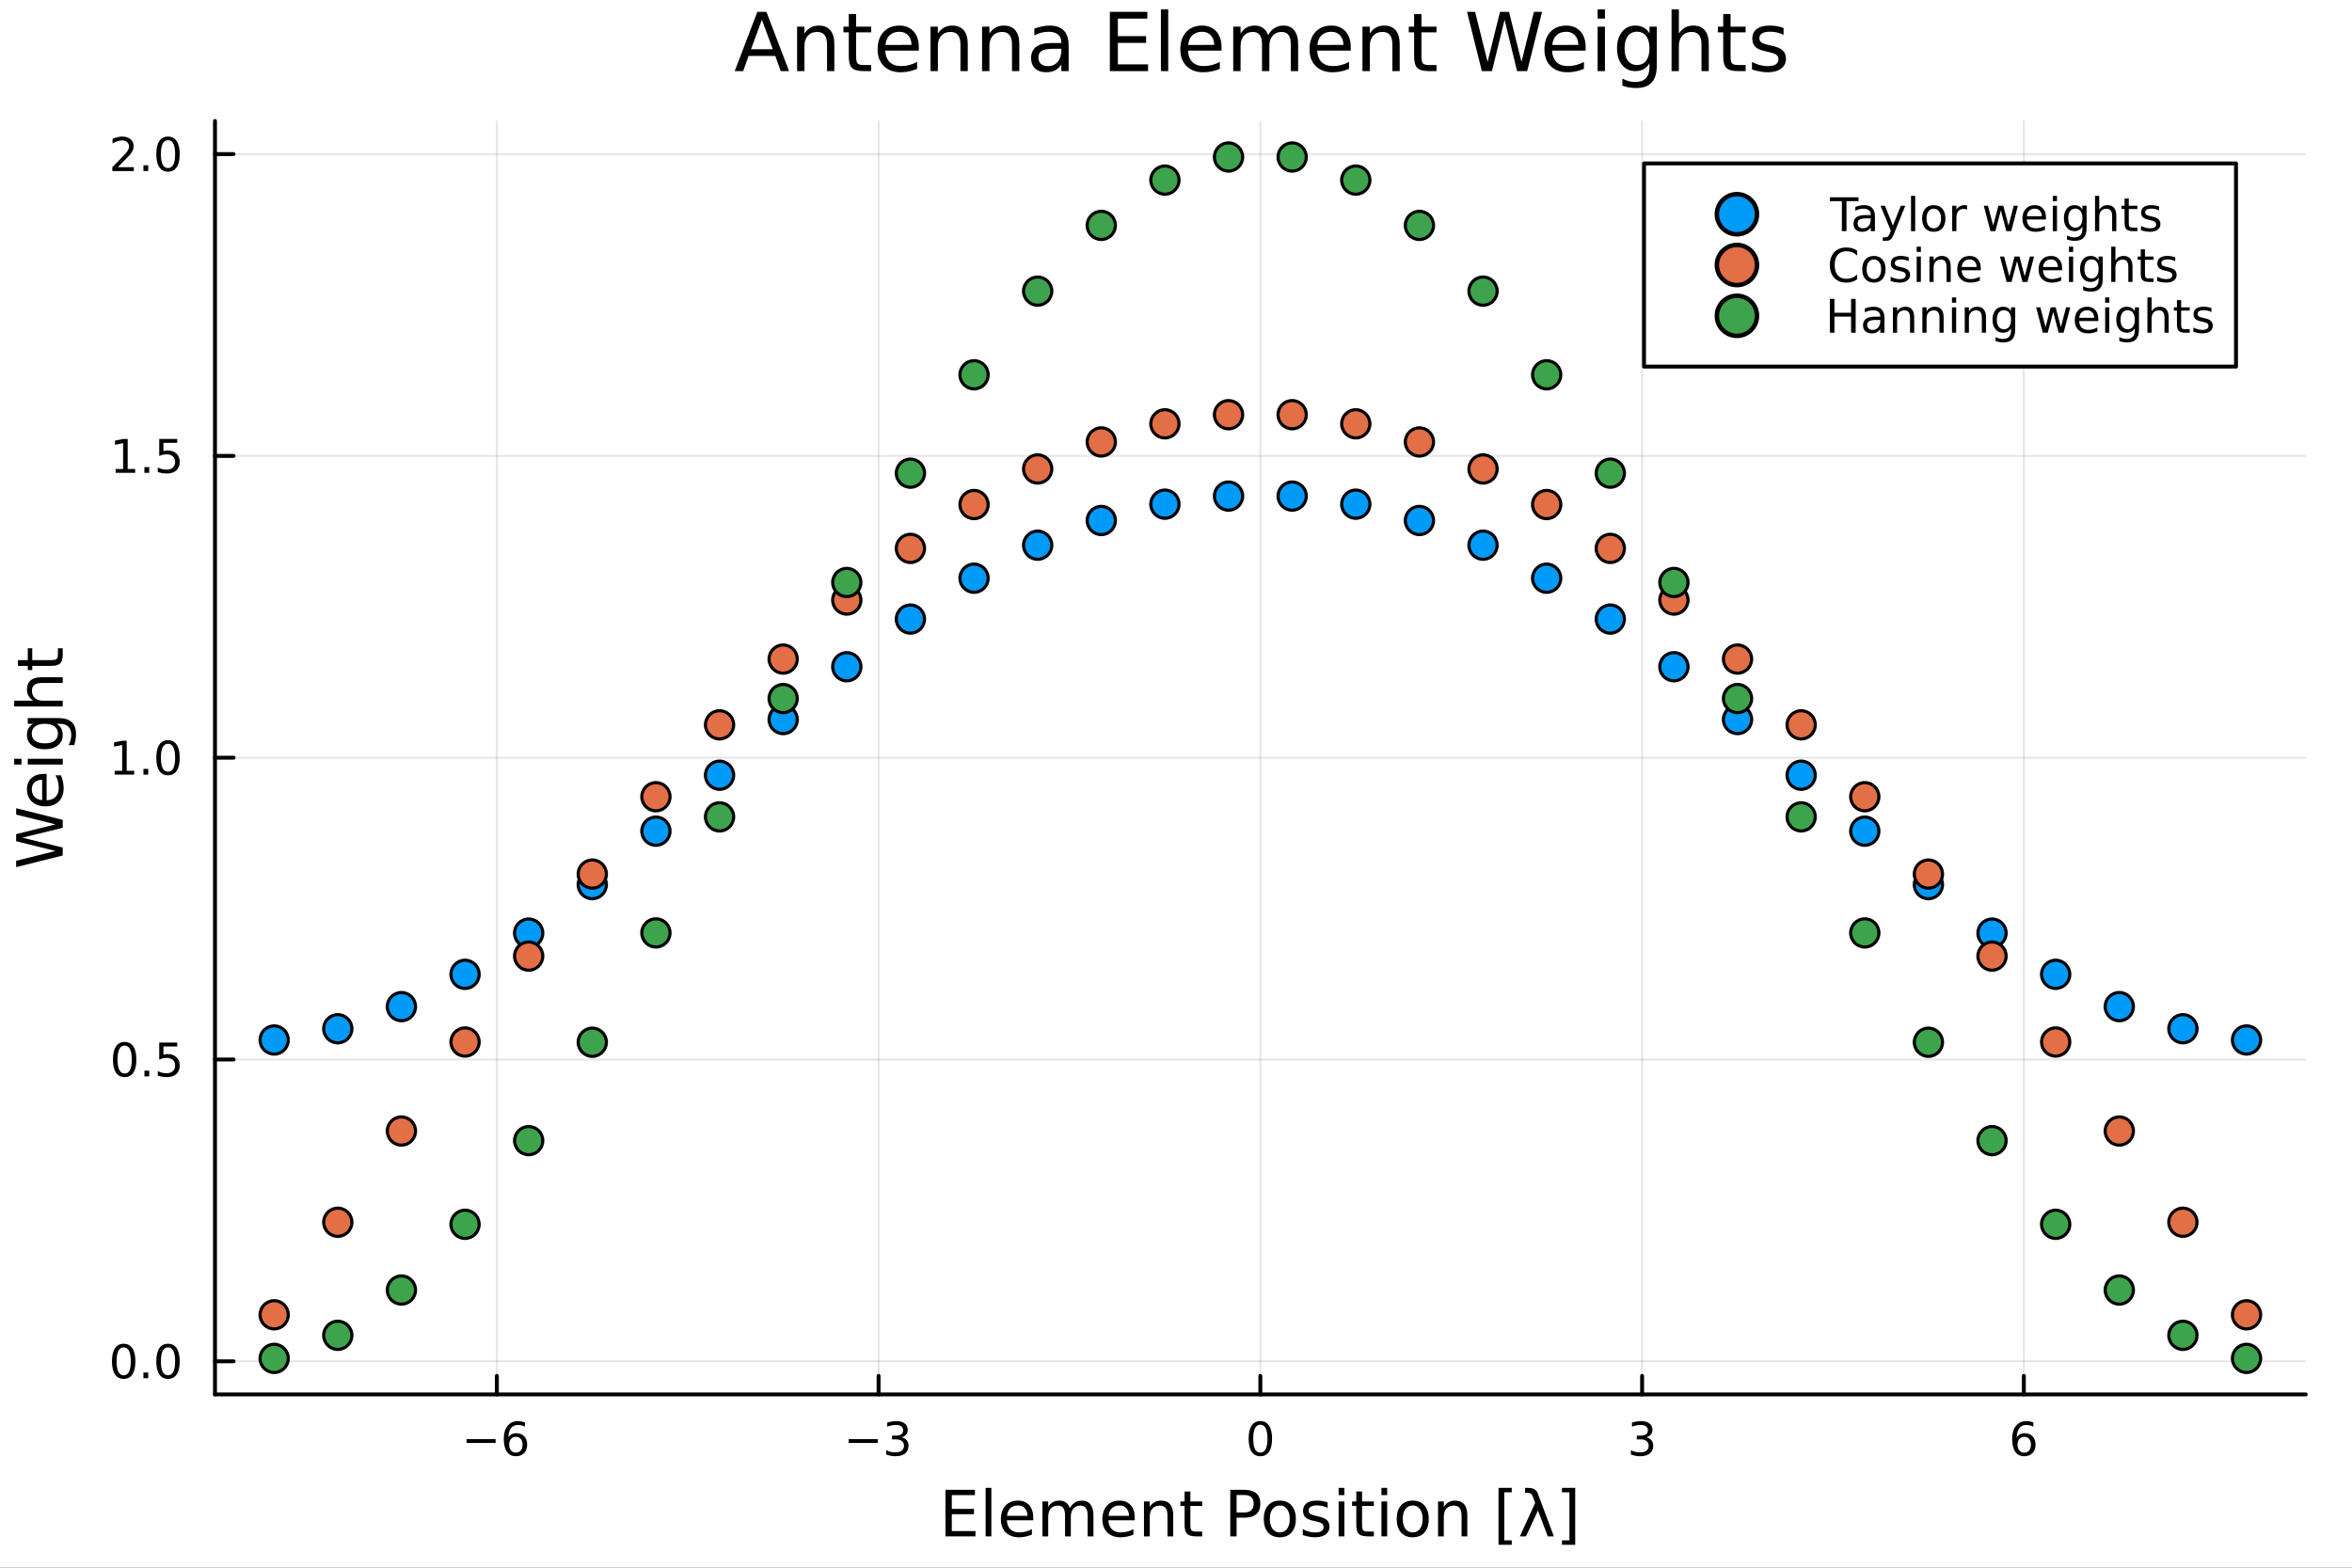 <?xml version="1.0" encoding="utf-8"?>
<svg xmlns="http://www.w3.org/2000/svg" xmlns:xlink="http://www.w3.org/1999/xlink" width="600" height="400" viewBox="0 0 2400 1600">
<rect x="0" y="0" width="2400" height="1600" fill="#333333" stroke="none"/>
<defs>
  <clipPath id="clip460">
    <rect x="0" y="0" width="2400" height="1600"/>
  </clipPath>
</defs>
<path clip-path="url(#clip460)" d="M0 1600 L2400 1600 L2400 0 L0 0  Z" fill="#ffffff" fill-rule="evenodd" fill-opacity="1"/>
<defs>
  <clipPath id="clip461">
    <rect x="480" y="0" width="1681" height="1600"/>
  </clipPath>
</defs>
<path clip-path="url(#clip460)" d="M219.38 1423.18 L2352.76 1423.18 L2352.76 123.472 L219.38 123.472  Z" fill="#ffffff" fill-rule="evenodd" fill-opacity="1"/>
<defs>
  <clipPath id="clip462">
    <rect x="219" y="123" width="2134" height="1301"/>
  </clipPath>
</defs>
<polyline clip-path="url(#clip462)" style="stroke:#000000; stroke-linecap:round; stroke-linejoin:round; stroke-width:2; stroke-opacity:0.1; fill:none" points="506.99,1423.18 506.99,123.472 "/>
<polyline clip-path="url(#clip462)" style="stroke:#000000; stroke-linecap:round; stroke-linejoin:round; stroke-width:2; stroke-opacity:0.1; fill:none" points="896.529,1423.18 896.529,123.472 "/>
<polyline clip-path="url(#clip462)" style="stroke:#000000; stroke-linecap:round; stroke-linejoin:round; stroke-width:2; stroke-opacity:0.1; fill:none" points="1286.07,1423.18 1286.07,123.472 "/>
<polyline clip-path="url(#clip462)" style="stroke:#000000; stroke-linecap:round; stroke-linejoin:round; stroke-width:2; stroke-opacity:0.1; fill:none" points="1675.61,1423.18 1675.61,123.472 "/>
<polyline clip-path="url(#clip462)" style="stroke:#000000; stroke-linecap:round; stroke-linejoin:round; stroke-width:2; stroke-opacity:0.1; fill:none" points="2065.15,1423.18 2065.15,123.472 "/>
<polyline clip-path="url(#clip462)" style="stroke:#000000; stroke-linecap:round; stroke-linejoin:round; stroke-width:2; stroke-opacity:0.1; fill:none" points="219.38,1389.36 2352.76,1389.36 "/>
<polyline clip-path="url(#clip462)" style="stroke:#000000; stroke-linecap:round; stroke-linejoin:round; stroke-width:2; stroke-opacity:0.1; fill:none" points="219.38,1081.34 2352.76,1081.34 "/>
<polyline clip-path="url(#clip462)" style="stroke:#000000; stroke-linecap:round; stroke-linejoin:round; stroke-width:2; stroke-opacity:0.1; fill:none" points="219.38,773.326 2352.76,773.326 "/>
<polyline clip-path="url(#clip462)" style="stroke:#000000; stroke-linecap:round; stroke-linejoin:round; stroke-width:2; stroke-opacity:0.1; fill:none" points="219.38,465.308 2352.76,465.308 "/>
<polyline clip-path="url(#clip462)" style="stroke:#000000; stroke-linecap:round; stroke-linejoin:round; stroke-width:2; stroke-opacity:0.1; fill:none" points="219.38,157.29 2352.76,157.29 "/>
<polyline clip-path="url(#clip460)" style="stroke:#000000; stroke-linecap:round; stroke-linejoin:round; stroke-width:4; stroke-opacity:1; fill:none" points="219.38,1423.18 2352.76,1423.18 "/>
<polyline clip-path="url(#clip460)" style="stroke:#000000; stroke-linecap:round; stroke-linejoin:round; stroke-width:4; stroke-opacity:1; fill:none" points="506.99,1423.18 506.99,1404.28 "/>
<polyline clip-path="url(#clip460)" style="stroke:#000000; stroke-linecap:round; stroke-linejoin:round; stroke-width:4; stroke-opacity:1; fill:none" points="896.529,1423.18 896.529,1404.28 "/>
<polyline clip-path="url(#clip460)" style="stroke:#000000; stroke-linecap:round; stroke-linejoin:round; stroke-width:4; stroke-opacity:1; fill:none" points="1286.07,1423.18 1286.07,1404.28 "/>
<polyline clip-path="url(#clip460)" style="stroke:#000000; stroke-linecap:round; stroke-linejoin:round; stroke-width:4; stroke-opacity:1; fill:none" points="1675.61,1423.18 1675.61,1404.28 "/>
<polyline clip-path="url(#clip460)" style="stroke:#000000; stroke-linecap:round; stroke-linejoin:round; stroke-width:4; stroke-opacity:1; fill:none" points="2065.15,1423.18 2065.15,1404.28 "/>
<path clip-path="url(#clip460)" d="M476.053 1468.75 L505.728 1468.75 L505.728 1472.69 L476.053 1472.69 L476.053 1468.75 Z" fill="#000000" fill-rule="nonzero" fill-opacity="1" /><path clip-path="url(#clip460)" d="M526.399 1466.44 Q523.251 1466.44 521.399 1468.59 Q519.571 1470.74 519.571 1474.49 Q519.571 1478.22 521.399 1480.39 Q523.251 1482.55 526.399 1482.55 Q529.548 1482.55 531.376 1480.39 Q533.228 1478.22 533.228 1474.49 Q533.228 1470.74 531.376 1468.59 Q529.548 1466.44 526.399 1466.44 M535.682 1451.78 L535.682 1456.04 Q533.923 1455.21 532.117 1454.77 Q530.335 1454.33 528.575 1454.33 Q523.946 1454.33 521.492 1457.45 Q519.062 1460.58 518.714 1466.9 Q520.08 1464.89 522.14 1463.82 Q524.2 1462.73 526.677 1462.73 Q531.886 1462.73 534.895 1465.9 Q537.927 1469.05 537.927 1474.49 Q537.927 1479.82 534.779 1483.03 Q531.631 1486.25 526.399 1486.25 Q520.404 1486.25 517.233 1481.67 Q514.062 1477.06 514.062 1468.33 Q514.062 1460.14 517.95 1455.28 Q521.839 1450.39 528.39 1450.39 Q530.149 1450.39 531.932 1450.74 Q533.737 1451.09 535.682 1451.78 Z" fill="#000000" fill-rule="nonzero" fill-opacity="1" /><path clip-path="url(#clip460)" d="M865.997 1468.75 L895.672 1468.75 L895.672 1472.69 L865.997 1472.69 L865.997 1468.75 Z" fill="#000000" fill-rule="nonzero" fill-opacity="1" /><path clip-path="url(#clip460)" d="M919.932 1466.95 Q923.288 1467.66 925.163 1469.93 Q927.061 1472.2 927.061 1475.53 Q927.061 1480.65 923.543 1483.45 Q920.024 1486.25 913.543 1486.25 Q911.367 1486.25 909.052 1485.81 Q906.76 1485.39 904.307 1484.54 L904.307 1480.02 Q906.251 1481.16 908.566 1481.74 Q910.881 1482.32 913.404 1482.32 Q917.802 1482.32 920.094 1480.58 Q922.408 1478.84 922.408 1475.53 Q922.408 1472.48 920.256 1470.77 Q918.126 1469.03 914.307 1469.03 L910.279 1469.03 L910.279 1465.19 L914.492 1465.19 Q917.941 1465.19 919.77 1463.82 Q921.598 1462.43 921.598 1459.84 Q921.598 1457.18 919.7 1455.77 Q917.825 1454.33 914.307 1454.33 Q912.385 1454.33 910.186 1454.75 Q907.987 1455.16 905.348 1456.04 L905.348 1451.88 Q908.01 1451.14 910.325 1450.77 Q912.663 1450.39 914.723 1450.39 Q920.047 1450.39 923.149 1452.83 Q926.251 1455.23 926.251 1459.35 Q926.251 1462.22 924.607 1464.21 Q922.964 1466.18 919.932 1466.95 Z" fill="#000000" fill-rule="nonzero" fill-opacity="1" /><path clip-path="url(#clip460)" d="M1286.07 1454.1 Q1282.46 1454.1 1280.63 1457.66 Q1278.82 1461.2 1278.82 1468.33 Q1278.82 1475.44 1280.63 1479.01 Q1282.46 1482.55 1286.07 1482.55 Q1289.7 1482.55 1291.51 1479.01 Q1293.34 1475.44 1293.34 1468.33 Q1293.34 1461.2 1291.51 1457.66 Q1289.7 1454.1 1286.07 1454.1 M1286.07 1450.39 Q1291.88 1450.39 1294.93 1455 Q1298.01 1459.58 1298.01 1468.33 Q1298.01 1477.06 1294.93 1481.67 Q1291.88 1486.25 1286.07 1486.25 Q1280.26 1486.25 1277.18 1481.67 Q1274.12 1477.06 1274.12 1468.33 Q1274.12 1459.58 1277.18 1455 Q1280.26 1450.39 1286.07 1450.39 Z" fill="#000000" fill-rule="nonzero" fill-opacity="1" /><path clip-path="url(#clip460)" d="M1679.85 1466.95 Q1683.21 1467.66 1685.09 1469.93 Q1686.98 1472.2 1686.98 1475.53 Q1686.98 1480.65 1683.47 1483.45 Q1679.95 1486.25 1673.47 1486.25 Q1671.29 1486.25 1668.98 1485.81 Q1666.68 1485.39 1664.23 1484.54 L1664.23 1480.02 Q1666.17 1481.16 1668.49 1481.74 Q1670.8 1482.32 1673.33 1482.32 Q1677.73 1482.32 1680.02 1480.58 Q1682.33 1478.84 1682.33 1475.53 Q1682.33 1472.48 1680.18 1470.77 Q1678.05 1469.03 1674.23 1469.03 L1670.2 1469.03 L1670.2 1465.19 L1674.41 1465.19 Q1677.86 1465.19 1679.69 1463.82 Q1681.52 1462.43 1681.52 1459.84 Q1681.52 1457.18 1679.62 1455.77 Q1677.75 1454.33 1674.23 1454.33 Q1672.31 1454.33 1670.11 1454.75 Q1667.91 1455.16 1665.27 1456.04 L1665.27 1451.88 Q1667.93 1451.14 1670.25 1450.77 Q1672.59 1450.39 1674.65 1450.39 Q1679.97 1450.39 1683.07 1452.83 Q1686.17 1455.23 1686.17 1459.35 Q1686.17 1462.22 1684.53 1464.21 Q1682.89 1466.18 1679.85 1466.95 Z" fill="#000000" fill-rule="nonzero" fill-opacity="1" /><path clip-path="url(#clip460)" d="M2065.55 1466.44 Q2062.4 1466.44 2060.55 1468.59 Q2058.72 1470.74 2058.72 1474.49 Q2058.72 1478.22 2060.55 1480.39 Q2062.4 1482.55 2065.55 1482.55 Q2068.7 1482.55 2070.53 1480.39 Q2072.38 1478.22 2072.38 1474.49 Q2072.38 1470.74 2070.53 1468.59 Q2068.7 1466.44 2065.55 1466.44 M2074.83 1451.78 L2074.83 1456.04 Q2073.07 1455.21 2071.27 1454.77 Q2069.49 1454.33 2067.73 1454.33 Q2063.1 1454.33 2060.64 1457.45 Q2058.21 1460.58 2057.87 1466.9 Q2059.23 1464.89 2061.29 1463.82 Q2063.35 1462.73 2065.83 1462.73 Q2071.04 1462.73 2074.05 1465.9 Q2077.08 1469.05 2077.08 1474.49 Q2077.08 1479.82 2073.93 1483.03 Q2070.78 1486.25 2065.55 1486.25 Q2059.56 1486.25 2056.38 1481.67 Q2053.21 1477.06 2053.21 1468.33 Q2053.21 1460.14 2057.1 1455.28 Q2060.99 1450.39 2067.54 1450.39 Q2069.3 1450.39 2071.08 1450.74 Q2072.89 1451.09 2074.83 1451.78 Z" fill="#000000" fill-rule="nonzero" fill-opacity="1" /><path clip-path="url(#clip460)" d="M964.791 1520.52 L994.837 1520.52 L994.837 1525.93 L971.22 1525.93 L971.22 1540 L993.85 1540 L993.85 1545.41 L971.22 1545.41 L971.22 1562.63 L995.41 1562.63 L995.41 1568.04 L964.791 1568.04 L964.791 1520.52 Z" fill="#000000" fill-rule="nonzero" fill-opacity="1" /><path clip-path="url(#clip460)" d="M1005.72 1518.52 L1011.58 1518.52 L1011.58 1568.04 L1005.72 1568.04 L1005.72 1518.52 Z" fill="#000000" fill-rule="nonzero" fill-opacity="1" /><path clip-path="url(#clip460)" d="M1054.32 1548.76 L1054.32 1551.62 L1027.4 1551.62 Q1027.78 1557.67 1031.03 1560.85 Q1034.3 1564 1040.13 1564 Q1043.5 1564 1046.65 1563.17 Q1049.84 1562.35 1052.96 1560.69 L1052.96 1566.23 Q1049.8 1567.57 1046.49 1568.27 Q1043.18 1568.97 1039.78 1568.97 Q1031.25 1568.97 1026.25 1564 Q1021.29 1559.04 1021.29 1550.57 Q1021.29 1541.82 1026 1536.69 Q1030.74 1531.54 1038.76 1531.54 Q1045.95 1531.54 1050.12 1536.18 Q1054.32 1540.8 1054.32 1548.76 M1048.47 1547.04 Q1048.4 1542.23 1045.76 1539.37 Q1043.15 1536.5 1038.82 1536.5 Q1033.92 1536.5 1030.96 1539.27 Q1028.03 1542.04 1027.59 1547.07 L1048.47 1547.04 Z" fill="#000000" fill-rule="nonzero" fill-opacity="1" /><path clip-path="url(#clip460)" d="M1091.69 1539.24 Q1093.89 1535.29 1096.94 1533.41 Q1100 1531.54 1104.14 1531.54 Q1109.71 1531.54 1112.73 1535.45 Q1115.75 1539.33 1115.75 1546.53 L1115.75 1568.04 L1109.87 1568.04 L1109.87 1546.72 Q1109.87 1541.59 1108.05 1539.11 Q1106.24 1536.63 1102.51 1536.63 Q1097.96 1536.63 1095.32 1539.65 Q1092.68 1542.68 1092.68 1547.9 L1092.68 1568.04 L1086.79 1568.04 L1086.79 1546.72 Q1086.79 1541.56 1084.98 1539.11 Q1083.16 1536.63 1079.37 1536.63 Q1074.89 1536.63 1072.24 1539.68 Q1069.6 1542.71 1069.6 1547.9 L1069.6 1568.04 L1063.71 1568.04 L1063.71 1532.4 L1069.6 1532.4 L1069.6 1537.93 Q1071.61 1534.66 1074.41 1533.1 Q1077.21 1531.54 1081.06 1531.54 Q1084.94 1531.54 1087.65 1533.51 Q1090.39 1535.48 1091.69 1539.24 Z" fill="#000000" fill-rule="nonzero" fill-opacity="1" /><path clip-path="url(#clip460)" d="M1157.93 1548.76 L1157.93 1551.62 L1131 1551.62 Q1131.38 1557.67 1134.63 1560.85 Q1137.91 1564 1143.73 1564 Q1147.1 1564 1150.26 1563.17 Q1153.44 1562.35 1156.56 1560.69 L1156.56 1566.23 Q1153.41 1567.57 1150.1 1568.27 Q1146.79 1568.97 1143.38 1568.97 Q1134.85 1568.97 1129.85 1564 Q1124.89 1559.04 1124.89 1550.57 Q1124.89 1541.82 1129.6 1536.69 Q1134.34 1531.54 1142.36 1531.54 Q1149.56 1531.54 1153.72 1536.18 Q1157.93 1540.8 1157.93 1548.76 M1152.07 1547.04 Q1152.01 1542.23 1149.36 1539.37 Q1146.75 1536.5 1142.43 1536.5 Q1137.52 1536.5 1134.56 1539.27 Q1131.64 1542.04 1131.19 1547.07 L1152.07 1547.04 Z" fill="#000000" fill-rule="nonzero" fill-opacity="1" /><path clip-path="url(#clip460)" d="M1197.17 1546.53 L1197.17 1568.04 L1191.31 1568.04 L1191.31 1546.72 Q1191.31 1541.66 1189.34 1539.14 Q1187.37 1536.63 1183.42 1536.63 Q1178.68 1536.63 1175.94 1539.65 Q1173.2 1542.68 1173.2 1547.9 L1173.2 1568.04 L1167.32 1568.04 L1167.32 1532.4 L1173.2 1532.4 L1173.2 1537.93 Q1175.3 1534.72 1178.14 1533.13 Q1181 1531.54 1184.73 1531.54 Q1190.87 1531.54 1194.02 1535.36 Q1197.17 1539.14 1197.17 1546.53 Z" fill="#000000" fill-rule="nonzero" fill-opacity="1" /><path clip-path="url(#clip460)" d="M1214.64 1522.27 L1214.64 1532.4 L1226.71 1532.4 L1226.71 1536.95 L1214.64 1536.95 L1214.64 1556.3 Q1214.64 1560.66 1215.82 1561.9 Q1217.03 1563.14 1220.69 1563.14 L1226.71 1563.14 L1226.71 1568.04 L1220.69 1568.04 Q1213.91 1568.04 1211.33 1565.53 Q1208.76 1562.98 1208.76 1556.3 L1208.76 1536.95 L1204.46 1536.95 L1204.46 1532.4 L1208.76 1532.4 L1208.76 1522.27 L1214.64 1522.27 Z" fill="#000000" fill-rule="nonzero" fill-opacity="1" /><path clip-path="url(#clip460)" d="M1261.81 1525.81 L1261.81 1543.66 L1269.9 1543.66 Q1274.39 1543.66 1276.84 1541.34 Q1279.29 1539.02 1279.29 1534.72 Q1279.29 1530.45 1276.84 1528.13 Q1274.39 1525.81 1269.9 1525.81 L1261.81 1525.81 M1255.39 1520.52 L1269.9 1520.52 Q1277.89 1520.52 1281.96 1524.15 Q1286.07 1527.75 1286.07 1534.72 Q1286.07 1541.75 1281.96 1545.35 Q1277.89 1548.95 1269.9 1548.95 L1261.81 1548.95 L1261.81 1568.04 L1255.39 1568.04 L1255.39 1520.52 Z" fill="#000000" fill-rule="nonzero" fill-opacity="1" /><path clip-path="url(#clip460)" d="M1305.93 1536.5 Q1301.22 1536.5 1298.48 1540.19 Q1295.74 1543.85 1295.74 1550.25 Q1295.74 1556.65 1298.45 1560.34 Q1301.19 1564 1305.93 1564 Q1310.61 1564 1313.35 1560.31 Q1316.08 1556.62 1316.08 1550.25 Q1316.08 1543.92 1313.35 1540.23 Q1310.61 1536.5 1305.93 1536.5 M1305.93 1531.54 Q1313.57 1531.54 1317.93 1536.5 Q1322.29 1541.47 1322.29 1550.25 Q1322.29 1559 1317.93 1564 Q1313.57 1568.97 1305.93 1568.97 Q1298.26 1568.97 1293.9 1564 Q1289.57 1559 1289.57 1550.25 Q1289.57 1541.47 1293.9 1536.5 Q1298.26 1531.54 1305.93 1531.54 Z" fill="#000000" fill-rule="nonzero" fill-opacity="1" /><path clip-path="url(#clip460)" d="M1354.72 1533.45 L1354.72 1538.98 Q1352.24 1537.71 1349.57 1537.07 Q1346.89 1536.44 1344.03 1536.44 Q1339.67 1536.44 1337.47 1537.77 Q1335.31 1539.11 1335.31 1541.79 Q1335.31 1543.82 1336.87 1545 Q1338.43 1546.15 1343.14 1547.2 L1345.14 1547.64 Q1351.38 1548.98 1353.99 1551.43 Q1356.63 1553.85 1356.63 1558.21 Q1356.63 1563.17 1352.69 1566.07 Q1348.77 1568.97 1341.9 1568.97 Q1339.03 1568.97 1335.91 1568.39 Q1332.82 1567.85 1329.39 1566.74 L1329.39 1560.69 Q1332.63 1562.38 1335.78 1563.24 Q1338.94 1564.07 1342.02 1564.07 Q1346.16 1564.07 1348.39 1562.66 Q1350.62 1561.23 1350.62 1558.65 Q1350.62 1556.27 1348.99 1554.99 Q1347.4 1553.72 1341.96 1552.54 L1339.92 1552.07 Q1334.48 1550.92 1332.06 1548.56 Q1329.64 1546.18 1329.64 1542.04 Q1329.64 1537.01 1333.21 1534.27 Q1336.77 1531.54 1343.33 1531.54 Q1346.57 1531.54 1349.44 1532.01 Q1352.3 1532.49 1354.72 1533.45 Z" fill="#000000" fill-rule="nonzero" fill-opacity="1" /><path clip-path="url(#clip460)" d="M1365.96 1532.4 L1371.81 1532.4 L1371.81 1568.04 L1365.96 1568.04 L1365.96 1532.4 M1365.96 1518.52 L1371.81 1518.52 L1371.81 1525.93 L1365.96 1525.93 L1365.96 1518.52 Z" fill="#000000" fill-rule="nonzero" fill-opacity="1" /><path clip-path="url(#clip460)" d="M1389.86 1522.27 L1389.86 1532.4 L1401.92 1532.4 L1401.92 1536.95 L1389.86 1536.95 L1389.86 1556.3 Q1389.86 1560.66 1391.04 1561.9 Q1392.25 1563.14 1395.91 1563.14 L1401.92 1563.14 L1401.92 1568.04 L1395.91 1568.04 Q1389.13 1568.04 1386.55 1565.53 Q1383.97 1562.98 1383.97 1556.3 L1383.97 1536.95 L1379.68 1536.95 L1379.68 1532.4 L1383.97 1532.4 L1383.97 1522.27 L1389.86 1522.27 Z" fill="#000000" fill-rule="nonzero" fill-opacity="1" /><path clip-path="url(#clip460)" d="M1409.63 1532.4 L1415.48 1532.4 L1415.48 1568.04 L1409.63 1568.04 L1409.63 1532.4 M1409.63 1518.52 L1415.48 1518.52 L1415.48 1525.93 L1409.63 1525.93 L1409.63 1518.52 Z" fill="#000000" fill-rule="nonzero" fill-opacity="1" /><path clip-path="url(#clip460)" d="M1441.55 1536.5 Q1436.84 1536.5 1434.1 1540.19 Q1431.37 1543.85 1431.37 1550.25 Q1431.37 1556.65 1434.07 1560.34 Q1436.81 1564 1441.55 1564 Q1446.23 1564 1448.97 1560.31 Q1451.7 1556.62 1451.7 1550.25 Q1451.7 1543.92 1448.97 1540.23 Q1446.23 1536.5 1441.55 1536.5 M1441.55 1531.54 Q1449.19 1531.54 1453.55 1536.5 Q1457.91 1541.47 1457.91 1550.25 Q1457.91 1559 1453.55 1564 Q1449.19 1568.97 1441.55 1568.97 Q1433.88 1568.97 1429.52 1564 Q1425.19 1559 1425.19 1550.25 Q1425.19 1541.47 1429.52 1536.5 Q1433.88 1531.54 1441.55 1531.54 Z" fill="#000000" fill-rule="nonzero" fill-opacity="1" /><path clip-path="url(#clip460)" d="M1497.25 1546.53 L1497.25 1568.04 L1491.39 1568.04 L1491.39 1546.72 Q1491.39 1541.66 1489.42 1539.14 Q1487.45 1536.63 1483.5 1536.63 Q1478.76 1536.63 1476.02 1539.65 Q1473.28 1542.68 1473.28 1547.9 L1473.28 1568.04 L1467.4 1568.04 L1467.4 1532.4 L1473.28 1532.4 L1473.28 1537.93 Q1475.38 1534.72 1478.22 1533.13 Q1481.08 1531.54 1484.81 1531.54 Q1490.95 1531.54 1494.1 1535.36 Q1497.25 1539.14 1497.25 1546.53 Z" fill="#000000" fill-rule="nonzero" fill-opacity="1" /><path clip-path="url(#clip460)" d="M1529.11 1518.52 L1542.61 1518.52 L1542.61 1523.07 L1534.97 1523.07 L1534.97 1572.09 L1542.61 1572.09 L1542.61 1576.64 L1529.11 1576.64 L1529.11 1518.52 Z" fill="#000000" fill-rule="nonzero" fill-opacity="1" /><path clip-path="url(#clip460)" d="M1569.12 1524.09 L1585.57 1568.04 L1579.37 1568.04 L1569.37 1541.69 L1557.09 1568.04 L1550.88 1568.04 L1566.51 1533.86 L1564.15 1527.56 Q1562.66 1523.55 1559.25 1523.55 L1556.2 1523.55 L1556.2 1518.52 L1559.92 1518.58 Q1567.11 1518.68 1569.12 1524.09 Z" fill="#000000" fill-rule="nonzero" fill-opacity="1" /><path clip-path="url(#clip460)" d="M1607.35 1518.52 L1607.35 1576.64 L1593.85 1576.64 L1593.85 1572.09 L1601.46 1572.09 L1601.46 1523.07 L1593.85 1523.07 L1593.85 1518.52 L1607.35 1518.52 Z" fill="#000000" fill-rule="nonzero" fill-opacity="1" /><polyline clip-path="url(#clip460)" style="stroke:#000000; stroke-linecap:round; stroke-linejoin:round; stroke-width:4; stroke-opacity:1; fill:none" points="219.38,1423.18 219.38,123.472 "/>
<polyline clip-path="url(#clip460)" style="stroke:#000000; stroke-linecap:round; stroke-linejoin:round; stroke-width:4; stroke-opacity:1; fill:none" points="219.38,1389.36 238.278,1389.36 "/>
<polyline clip-path="url(#clip460)" style="stroke:#000000; stroke-linecap:round; stroke-linejoin:round; stroke-width:4; stroke-opacity:1; fill:none" points="219.38,1081.34 238.278,1081.34 "/>
<polyline clip-path="url(#clip460)" style="stroke:#000000; stroke-linecap:round; stroke-linejoin:round; stroke-width:4; stroke-opacity:1; fill:none" points="219.38,773.326 238.278,773.326 "/>
<polyline clip-path="url(#clip460)" style="stroke:#000000; stroke-linecap:round; stroke-linejoin:round; stroke-width:4; stroke-opacity:1; fill:none" points="219.38,465.308 238.278,465.308 "/>
<polyline clip-path="url(#clip460)" style="stroke:#000000; stroke-linecap:round; stroke-linejoin:round; stroke-width:4; stroke-opacity:1; fill:none" points="219.38,157.29 238.278,157.29 "/>
<path clip-path="url(#clip460)" d="M126.205 1375.16 Q122.593 1375.16 120.765 1378.73 Q118.959 1382.27 118.959 1389.4 Q118.959 1396.5 120.765 1400.07 Q122.593 1403.61 126.205 1403.61 Q129.839 1403.61 131.644 1400.07 Q133.473 1396.5 133.473 1389.4 Q133.473 1382.27 131.644 1378.73 Q129.839 1375.16 126.205 1375.16 M126.205 1371.46 Q132.015 1371.46 135.07 1376.06 Q138.149 1380.65 138.149 1389.4 Q138.149 1398.12 135.07 1402.73 Q132.015 1407.31 126.205 1407.31 Q120.394 1407.31 117.316 1402.73 Q114.26 1398.12 114.26 1389.4 Q114.26 1380.65 117.316 1376.06 Q120.394 1371.46 126.205 1371.46 Z" fill="#000000" fill-rule="nonzero" fill-opacity="1" /><path clip-path="url(#clip460)" d="M146.366 1400.76 L151.251 1400.76 L151.251 1406.64 L146.366 1406.64 L146.366 1400.76 Z" fill="#000000" fill-rule="nonzero" fill-opacity="1" /><path clip-path="url(#clip460)" d="M171.436 1375.16 Q167.825 1375.16 165.996 1378.73 Q164.19 1382.27 164.19 1389.4 Q164.19 1396.5 165.996 1400.07 Q167.825 1403.61 171.436 1403.61 Q175.07 1403.61 176.876 1400.07 Q178.704 1396.5 178.704 1389.4 Q178.704 1382.27 176.876 1378.73 Q175.07 1375.16 171.436 1375.16 M171.436 1371.46 Q177.246 1371.46 180.301 1376.06 Q183.38 1380.65 183.38 1389.4 Q183.38 1398.12 180.301 1402.73 Q177.246 1407.31 171.436 1407.31 Q165.626 1407.31 162.547 1402.73 Q159.491 1398.12 159.491 1389.4 Q159.491 1380.65 162.547 1376.06 Q165.626 1371.46 171.436 1371.46 Z" fill="#000000" fill-rule="nonzero" fill-opacity="1" /><path clip-path="url(#clip460)" d="M127.2 1067.14 Q123.589 1067.14 121.76 1070.71 Q119.955 1074.25 119.955 1081.38 Q119.955 1088.49 121.76 1092.05 Q123.589 1095.59 127.2 1095.59 Q130.834 1095.59 132.64 1092.05 Q134.468 1088.49 134.468 1081.38 Q134.468 1074.25 132.64 1070.71 Q130.834 1067.14 127.2 1067.14 M127.2 1063.44 Q133.01 1063.44 136.066 1068.05 Q139.144 1072.63 139.144 1081.38 Q139.144 1090.11 136.066 1094.71 Q133.01 1099.3 127.2 1099.3 Q121.39 1099.3 118.311 1094.71 Q115.256 1090.11 115.256 1081.38 Q115.256 1072.63 118.311 1068.05 Q121.39 1063.44 127.2 1063.44 Z" fill="#000000" fill-rule="nonzero" fill-opacity="1" /><path clip-path="url(#clip460)" d="M147.362 1092.74 L152.246 1092.74 L152.246 1098.62 L147.362 1098.62 L147.362 1092.74 Z" fill="#000000" fill-rule="nonzero" fill-opacity="1" /><path clip-path="url(#clip460)" d="M162.477 1064.06 L180.834 1064.06 L180.834 1068 L166.76 1068 L166.76 1076.47 Q167.778 1076.12 168.797 1075.96 Q169.815 1075.78 170.834 1075.78 Q176.621 1075.78 180.001 1078.95 Q183.38 1082.12 183.38 1087.54 Q183.38 1093.11 179.908 1096.22 Q176.436 1099.3 170.116 1099.3 Q167.94 1099.3 165.672 1098.92 Q163.427 1098.55 161.019 1097.81 L161.019 1093.11 Q163.102 1094.25 165.325 1094.8 Q167.547 1095.36 170.024 1095.36 Q174.028 1095.36 176.366 1093.25 Q178.704 1091.15 178.704 1087.54 Q178.704 1083.93 176.366 1081.82 Q174.028 1079.71 170.024 1079.71 Q168.149 1079.71 166.274 1080.13 Q164.422 1080.55 162.477 1081.43 L162.477 1064.06 Z" fill="#000000" fill-rule="nonzero" fill-opacity="1" /><path clip-path="url(#clip460)" d="M117.015 786.671 L124.654 786.671 L124.654 760.305 L116.343 761.972 L116.343 757.713 L124.607 756.046 L129.283 756.046 L129.283 786.671 L136.922 786.671 L136.922 790.606 L117.015 790.606 L117.015 786.671 Z" fill="#000000" fill-rule="nonzero" fill-opacity="1" /><path clip-path="url(#clip460)" d="M146.366 784.726 L151.251 784.726 L151.251 790.606 L146.366 790.606 L146.366 784.726 Z" fill="#000000" fill-rule="nonzero" fill-opacity="1" /><path clip-path="url(#clip460)" d="M171.436 759.125 Q167.825 759.125 165.996 762.689 Q164.19 766.231 164.19 773.361 Q164.19 780.467 165.996 784.032 Q167.825 787.574 171.436 787.574 Q175.07 787.574 176.876 784.032 Q178.704 780.467 178.704 773.361 Q178.704 766.231 176.876 762.689 Q175.07 759.125 171.436 759.125 M171.436 755.421 Q177.246 755.421 180.301 760.027 Q183.38 764.611 183.38 773.361 Q183.38 782.088 180.301 786.694 Q177.246 791.277 171.436 791.277 Q165.626 791.277 162.547 786.694 Q159.491 782.088 159.491 773.361 Q159.491 764.611 162.547 760.027 Q165.626 755.421 171.436 755.421 Z" fill="#000000" fill-rule="nonzero" fill-opacity="1" /><path clip-path="url(#clip460)" d="M118.01 478.653 L125.649 478.653 L125.649 452.287 L117.339 453.954 L117.339 449.695 L125.603 448.028 L130.279 448.028 L130.279 478.653 L137.917 478.653 L137.917 482.588 L118.01 482.588 L118.01 478.653 Z" fill="#000000" fill-rule="nonzero" fill-opacity="1" /><path clip-path="url(#clip460)" d="M147.362 476.708 L152.246 476.708 L152.246 482.588 L147.362 482.588 L147.362 476.708 Z" fill="#000000" fill-rule="nonzero" fill-opacity="1" /><path clip-path="url(#clip460)" d="M162.477 448.028 L180.834 448.028 L180.834 451.963 L166.76 451.963 L166.76 460.435 Q167.778 460.088 168.797 459.926 Q169.815 459.741 170.834 459.741 Q176.621 459.741 180.001 462.912 Q183.38 466.083 183.38 471.5 Q183.38 477.079 179.908 480.181 Q176.436 483.259 170.116 483.259 Q167.94 483.259 165.672 482.889 Q163.427 482.519 161.019 481.778 L161.019 477.079 Q163.102 478.213 165.325 478.769 Q167.547 479.324 170.024 479.324 Q174.028 479.324 176.366 477.218 Q178.704 475.111 178.704 471.5 Q178.704 467.889 176.366 465.782 Q174.028 463.676 170.024 463.676 Q168.149 463.676 166.274 464.093 Q164.422 464.509 162.477 465.389 L162.477 448.028 Z" fill="#000000" fill-rule="nonzero" fill-opacity="1" /><path clip-path="url(#clip460)" d="M120.232 170.635 L136.552 170.635 L136.552 174.57 L114.607 174.57 L114.607 170.635 Q117.269 167.88 121.853 163.251 Q126.459 158.598 127.64 157.255 Q129.885 154.732 130.765 152.996 Q131.667 151.237 131.667 149.547 Q131.667 146.792 129.723 145.056 Q127.802 143.32 124.7 143.32 Q122.501 143.32 120.047 144.084 Q117.617 144.848 114.839 146.399 L114.839 141.677 Q117.663 140.542 120.117 139.964 Q122.57 139.385 124.607 139.385 Q129.978 139.385 133.172 142.07 Q136.367 144.755 136.367 149.246 Q136.367 151.376 135.556 153.297 Q134.769 155.195 132.663 157.788 Q132.084 158.459 128.982 161.676 Q125.88 164.871 120.232 170.635 Z" fill="#000000" fill-rule="nonzero" fill-opacity="1" /><path clip-path="url(#clip460)" d="M146.366 168.69 L151.251 168.69 L151.251 174.57 L146.366 174.57 L146.366 168.69 Z" fill="#000000" fill-rule="nonzero" fill-opacity="1" /><path clip-path="url(#clip460)" d="M171.436 143.089 Q167.825 143.089 165.996 146.653 Q164.19 150.195 164.19 157.325 Q164.19 164.431 165.996 167.996 Q167.825 171.538 171.436 171.538 Q175.07 171.538 176.876 167.996 Q178.704 164.431 178.704 157.325 Q178.704 150.195 176.876 146.653 Q175.07 143.089 171.436 143.089 M171.436 139.385 Q177.246 139.385 180.301 143.991 Q183.38 148.575 183.38 157.325 Q183.38 166.051 180.301 170.658 Q177.246 175.241 171.436 175.241 Q165.626 175.241 162.547 170.658 Q159.491 166.051 159.491 157.325 Q159.491 148.575 162.547 143.991 Q165.626 139.385 171.436 139.385 Z" fill="#000000" fill-rule="nonzero" fill-opacity="1" /><path clip-path="url(#clip460)" d="M16.484 885.012 L16.484 878.519 L56.652 868.525 L16.484 858.563 L16.484 851.338 L56.652 841.344 L16.484 831.381 L16.484 824.856 L64.004 836.792 L64.004 844.877 L22.754 854.903 L64.004 865.024 L64.004 873.108 L16.484 885.012 Z" fill="#000000" fill-rule="nonzero" fill-opacity="1" /><path clip-path="url(#clip460)" d="M44.716 789.909 L47.581 789.909 L47.581 816.836 Q53.628 816.454 56.811 813.207 Q59.962 809.929 59.962 804.104 Q59.962 800.73 59.134 797.579 Q58.307 794.396 56.652 791.277 L62.19 791.277 Q63.527 794.428 64.227 797.738 Q64.927 801.049 64.927 804.454 Q64.927 812.984 59.962 817.981 Q54.997 822.947 46.53 822.947 Q37.777 822.947 32.653 818.236 Q27.497 813.494 27.497 805.473 Q27.497 798.28 32.144 794.11 Q36.759 789.909 44.716 789.909 M42.997 795.765 Q38.191 795.829 35.327 798.471 Q32.462 801.08 32.462 805.409 Q32.462 810.311 35.231 813.271 Q38 816.199 43.029 816.645 L42.997 795.765 Z" fill="#000000" fill-rule="nonzero" fill-opacity="1" /><path clip-path="url(#clip460)" d="M28.356 780.296 L28.356 774.44 L64.004 774.44 L64.004 780.296 L28.356 780.296 M14.479 780.296 L14.479 774.44 L21.895 774.44 L21.895 780.296 L14.479 780.296 Z" fill="#000000" fill-rule="nonzero" fill-opacity="1" /><path clip-path="url(#clip460)" d="M45.766 738.728 Q39.401 738.728 35.9 741.37 Q32.398 743.98 32.398 748.723 Q32.398 753.433 35.9 756.075 Q39.401 758.685 45.766 758.685 Q52.1 758.685 55.601 756.075 Q59.103 753.433 59.103 748.723 Q59.103 743.98 55.601 741.37 Q52.1 738.728 45.766 738.728 M59.58 732.872 Q68.683 732.872 73.107 736.914 Q77.563 740.956 77.563 749.295 Q77.563 752.383 77.086 755.12 Q76.64 757.857 75.685 760.435 L69.988 760.435 Q71.388 757.857 72.057 755.343 Q72.725 752.828 72.725 750.218 Q72.725 744.458 69.701 741.593 Q66.71 738.728 60.63 738.728 L57.734 738.728 Q60.885 740.543 62.445 743.375 Q64.004 746.208 64.004 750.155 Q64.004 756.711 59.007 760.722 Q54.01 764.732 45.766 764.732 Q37.491 764.732 32.494 760.722 Q27.497 756.711 27.497 750.155 Q27.497 746.208 29.056 743.375 Q30.616 740.543 33.767 738.728 L28.356 738.728 L28.356 732.872 L59.58 732.872 Z" fill="#000000" fill-rule="nonzero" fill-opacity="1" /><path clip-path="url(#clip460)" d="M42.488 691.177 L64.004 691.177 L64.004 697.033 L42.679 697.033 Q37.618 697.033 35.104 699.006 Q32.589 700.98 32.589 704.926 Q32.589 709.669 35.613 712.406 Q38.637 715.143 43.857 715.143 L64.004 715.143 L64.004 721.032 L14.479 721.032 L14.479 715.143 L33.894 715.143 Q30.68 713.043 29.088 710.21 Q27.497 707.345 27.497 703.621 Q27.497 697.479 31.316 694.328 Q35.104 691.177 42.488 691.177 Z" fill="#000000" fill-rule="nonzero" fill-opacity="1" /><path clip-path="url(#clip460)" d="M18.235 673.703 L28.356 673.703 L28.356 661.64 L32.908 661.64 L32.908 673.703 L52.259 673.703 Q56.62 673.703 57.861 672.525 Q59.103 671.316 59.103 667.655 L59.103 661.64 L64.004 661.64 L64.004 667.655 Q64.004 674.435 61.49 677.013 Q58.943 679.591 52.259 679.591 L32.908 679.591 L32.908 683.888 L28.356 683.888 L28.356 679.591 L18.235 679.591 L18.235 673.703 Z" fill="#000000" fill-rule="nonzero" fill-opacity="1" /><path clip-path="url(#clip460)" d="M777.436 20.157 L766.337 50.255 L788.576 50.255 L777.436 20.157 M772.818 12.096 L782.095 12.096 L805.145 72.576 L796.638 72.576 L791.129 57.061 L763.866 57.061 L758.357 72.576 L749.728 72.576 L772.818 12.096 Z" fill="#000000" fill-rule="nonzero" fill-opacity="1" /><path clip-path="url(#clip460)" d="M851.365 45.192 L851.365 72.576 L843.912 72.576 L843.912 45.435 Q843.912 38.994 841.4 35.794 Q838.889 32.594 833.866 32.594 Q827.83 32.594 824.346 36.442 Q820.862 40.29 820.862 46.934 L820.862 72.576 L813.368 72.576 L813.368 27.206 L820.862 27.206 L820.862 34.254 Q823.536 30.163 827.141 28.138 Q830.787 26.112 835.526 26.112 Q843.345 26.112 847.355 30.973 Q851.365 35.794 851.365 45.192 Z" fill="#000000" fill-rule="nonzero" fill-opacity="1" /><path clip-path="url(#clip460)" d="M873.605 14.324 L873.605 27.206 L888.958 27.206 L888.958 32.999 L873.605 32.999 L873.605 57.628 Q873.605 63.178 875.104 64.758 Q876.643 66.338 881.302 66.338 L888.958 66.338 L888.958 72.576 L881.302 72.576 Q872.673 72.576 869.392 69.376 Q866.111 66.135 866.111 57.628 L866.111 32.999 L860.642 32.999 L860.642 27.206 L866.111 27.206 L866.111 14.324 L873.605 14.324 Z" fill="#000000" fill-rule="nonzero" fill-opacity="1" /><path clip-path="url(#clip460)" d="M937.569 48.028 L937.569 51.673 L903.298 51.673 Q903.784 59.37 907.916 63.421 Q912.089 67.431 919.502 67.431 Q923.796 67.431 927.806 66.378 Q931.857 65.325 935.827 63.218 L935.827 70.267 Q931.816 71.968 927.604 72.86 Q923.391 73.751 919.056 73.751 Q908.2 73.751 901.84 67.431 Q895.52 61.112 895.52 50.337 Q895.52 39.197 901.516 32.675 Q907.552 26.112 917.76 26.112 Q926.915 26.112 932.222 32.026 Q937.569 37.9 937.569 48.028 M930.115 45.84 Q930.034 39.723 926.672 36.077 Q923.35 32.431 917.841 32.431 Q911.602 32.431 907.835 35.956 Q904.108 39.48 903.541 45.88 L930.115 45.84 Z" fill="#000000" fill-rule="nonzero" fill-opacity="1" /><path clip-path="url(#clip460)" d="M987.516 45.192 L987.516 72.576 L980.063 72.576 L980.063 45.435 Q980.063 38.994 977.551 35.794 Q975.04 32.594 970.016 32.594 Q963.981 32.594 960.497 36.442 Q957.013 40.29 957.013 46.934 L957.013 72.576 L949.519 72.576 L949.519 27.206 L957.013 27.206 L957.013 34.254 Q959.687 30.163 963.292 28.138 Q966.938 26.112 971.677 26.112 Q979.496 26.112 983.506 30.973 Q987.516 35.794 987.516 45.192 Z" fill="#000000" fill-rule="nonzero" fill-opacity="1" /><path clip-path="url(#clip460)" d="M1040.1 45.192 L1040.1 72.576 L1032.64 72.576 L1032.64 45.435 Q1032.64 38.994 1030.13 35.794 Q1027.62 32.594 1022.6 32.594 Q1016.56 32.594 1013.08 36.442 Q1009.59 40.29 1009.59 46.934 L1009.59 72.576 L1002.1 72.576 L1002.1 27.206 L1009.59 27.206 L1009.59 34.254 Q1012.27 30.163 1015.87 28.138 Q1019.52 26.112 1024.26 26.112 Q1032.08 26.112 1036.09 30.973 Q1040.1 35.794 1040.1 45.192 Z" fill="#000000" fill-rule="nonzero" fill-opacity="1" /><path clip-path="url(#clip460)" d="M1075.58 49.769 Q1066.55 49.769 1063.07 51.835 Q1059.58 53.901 1059.58 58.884 Q1059.58 62.854 1062.17 65.203 Q1064.81 67.512 1069.3 67.512 Q1075.5 67.512 1079.23 63.137 Q1083 58.722 1083 51.43 L1083 49.769 L1075.58 49.769 M1090.45 46.691 L1090.45 72.576 L1083 72.576 L1083 65.689 Q1080.44 69.821 1076.64 71.806 Q1072.83 73.751 1067.32 73.751 Q1060.35 73.751 1056.22 69.862 Q1052.13 65.933 1052.13 59.37 Q1052.13 51.714 1057.23 47.825 Q1062.38 43.936 1072.54 43.936 L1083 43.936 L1083 43.207 Q1083 38.062 1079.59 35.267 Q1076.23 32.431 1070.11 32.431 Q1066.23 32.431 1062.54 33.363 Q1058.85 34.295 1055.45 36.158 L1055.45 29.272 Q1059.54 27.692 1063.39 26.922 Q1067.24 26.112 1070.88 26.112 Q1080.73 26.112 1085.59 31.216 Q1090.45 36.32 1090.45 46.691 Z" fill="#000000" fill-rule="nonzero" fill-opacity="1" /><path clip-path="url(#clip460)" d="M1132.5 12.096 L1170.74 12.096 L1170.74 18.983 L1140.68 18.983 L1140.68 36.888 L1169.48 36.888 L1169.48 43.774 L1140.68 43.774 L1140.68 65.689 L1171.47 65.689 L1171.47 72.576 L1132.5 72.576 L1132.5 12.096 Z" fill="#000000" fill-rule="nonzero" fill-opacity="1" /><path clip-path="url(#clip460)" d="M1184.59 9.544 L1192.05 9.544 L1192.05 72.576 L1184.59 72.576 L1184.59 9.544 Z" fill="#000000" fill-rule="nonzero" fill-opacity="1" /><path clip-path="url(#clip460)" d="M1246.45 48.028 L1246.45 51.673 L1212.18 51.673 Q1212.67 59.37 1216.8 63.421 Q1220.97 67.431 1228.38 67.431 Q1232.68 67.431 1236.69 66.378 Q1240.74 65.325 1244.71 63.218 L1244.71 70.267 Q1240.7 71.968 1236.48 72.86 Q1232.27 73.751 1227.94 73.751 Q1217.08 73.751 1210.72 67.431 Q1204.4 61.112 1204.4 50.337 Q1204.4 39.197 1210.4 32.675 Q1216.43 26.112 1226.64 26.112 Q1235.8 26.112 1241.1 32.026 Q1246.45 37.9 1246.45 48.028 M1239 45.84 Q1238.92 39.723 1235.55 36.077 Q1232.23 32.431 1226.72 32.431 Q1220.48 32.431 1216.72 35.956 Q1212.99 39.48 1212.42 45.88 L1239 45.84 Z" fill="#000000" fill-rule="nonzero" fill-opacity="1" /><path clip-path="url(#clip460)" d="M1294.01 35.915 Q1296.8 30.892 1300.69 28.502 Q1304.58 26.112 1309.85 26.112 Q1316.94 26.112 1320.78 31.095 Q1324.63 36.037 1324.63 45.192 L1324.63 72.576 L1317.14 72.576 L1317.14 45.435 Q1317.14 38.913 1314.83 35.753 Q1312.52 32.594 1307.78 32.594 Q1301.99 32.594 1298.63 36.442 Q1295.26 40.29 1295.26 46.934 L1295.26 72.576 L1287.77 72.576 L1287.77 45.435 Q1287.77 38.873 1285.46 35.753 Q1283.15 32.594 1278.33 32.594 Q1272.62 32.594 1269.26 36.482 Q1265.89 40.331 1265.89 46.934 L1265.89 72.576 L1258.4 72.576 L1258.4 27.206 L1265.89 27.206 L1265.89 34.254 Q1268.45 30.082 1272.01 28.097 Q1275.58 26.112 1280.48 26.112 Q1285.42 26.112 1288.86 28.624 Q1292.35 31.135 1294.01 35.915 Z" fill="#000000" fill-rule="nonzero" fill-opacity="1" /><path clip-path="url(#clip460)" d="M1378.31 48.028 L1378.31 51.673 L1344.04 51.673 Q1344.52 59.37 1348.65 63.421 Q1352.83 67.431 1360.24 67.431 Q1364.53 67.431 1368.54 66.378 Q1372.6 65.325 1376.57 63.218 L1376.57 70.267 Q1372.55 71.968 1368.34 72.86 Q1364.13 73.751 1359.79 73.751 Q1348.94 73.751 1342.58 67.431 Q1336.26 61.112 1336.26 50.337 Q1336.26 39.197 1342.25 32.675 Q1348.29 26.112 1358.5 26.112 Q1367.65 26.112 1372.96 32.026 Q1378.31 37.9 1378.31 48.028 M1370.85 45.84 Q1370.77 39.723 1367.41 36.077 Q1364.09 32.431 1358.58 32.431 Q1352.34 32.431 1348.57 35.956 Q1344.85 39.48 1344.28 45.88 L1370.85 45.84 Z" fill="#000000" fill-rule="nonzero" fill-opacity="1" /><path clip-path="url(#clip460)" d="M1428.25 45.192 L1428.25 72.576 L1420.8 72.576 L1420.8 45.435 Q1420.8 38.994 1418.29 35.794 Q1415.78 32.594 1410.75 32.594 Q1404.72 32.594 1401.24 36.442 Q1397.75 40.29 1397.75 46.934 L1397.75 72.576 L1390.26 72.576 L1390.26 27.206 L1397.75 27.206 L1397.75 34.254 Q1400.43 30.163 1404.03 28.138 Q1407.68 26.112 1412.42 26.112 Q1420.23 26.112 1424.24 30.973 Q1428.25 35.794 1428.25 45.192 Z" fill="#000000" fill-rule="nonzero" fill-opacity="1" /><path clip-path="url(#clip460)" d="M1450.49 14.324 L1450.49 27.206 L1465.85 27.206 L1465.85 32.999 L1450.49 32.999 L1450.49 57.628 Q1450.49 63.178 1451.99 64.758 Q1453.53 66.338 1458.19 66.338 L1465.85 66.338 L1465.85 72.576 L1458.19 72.576 Q1449.56 72.576 1446.28 69.376 Q1443 66.135 1443 57.628 L1443 32.999 L1437.53 32.999 L1437.53 27.206 L1443 27.206 L1443 14.324 L1450.49 14.324 Z" fill="#000000" fill-rule="nonzero" fill-opacity="1" /><path clip-path="url(#clip460)" d="M1496.96 12.096 L1505.22 12.096 L1517.94 63.218 L1530.62 12.096 L1539.82 12.096 L1552.54 63.218 L1565.22 12.096 L1573.52 12.096 L1558.33 72.576 L1548.04 72.576 L1535.28 20.076 L1522.4 72.576 L1512.11 72.576 L1496.96 12.096 Z" fill="#000000" fill-rule="nonzero" fill-opacity="1" /><path clip-path="url(#clip460)" d="M1618 48.028 L1618 51.673 L1583.73 51.673 Q1584.21 59.37 1588.35 63.421 Q1592.52 67.431 1599.93 67.431 Q1604.23 67.431 1608.24 66.378 Q1612.29 65.325 1616.26 63.218 L1616.26 70.267 Q1612.25 71.968 1608.03 72.86 Q1603.82 73.751 1599.49 73.751 Q1588.63 73.751 1582.27 67.431 Q1575.95 61.112 1575.95 50.337 Q1575.95 39.197 1581.95 32.675 Q1587.98 26.112 1598.19 26.112 Q1607.35 26.112 1612.65 32.026 Q1618 37.9 1618 48.028 M1610.55 45.84 Q1610.46 39.723 1607.1 36.077 Q1603.78 32.431 1598.27 32.431 Q1592.03 32.431 1588.27 35.956 Q1584.54 39.48 1583.97 45.88 L1610.55 45.84 Z" fill="#000000" fill-rule="nonzero" fill-opacity="1" /><path clip-path="url(#clip460)" d="M1630.23 27.206 L1637.69 27.206 L1637.69 72.576 L1630.23 72.576 L1630.23 27.206 M1630.23 9.544 L1637.69 9.544 L1637.69 18.983 L1630.23 18.983 L1630.23 9.544 Z" fill="#000000" fill-rule="nonzero" fill-opacity="1" /><path clip-path="url(#clip460)" d="M1683.14 49.364 Q1683.14 41.263 1679.78 36.806 Q1676.45 32.35 1670.42 32.35 Q1664.42 32.35 1661.06 36.806 Q1657.74 41.263 1657.74 49.364 Q1657.74 57.426 1661.06 61.882 Q1664.42 66.338 1670.42 66.338 Q1676.45 66.338 1679.78 61.882 Q1683.14 57.426 1683.14 49.364 M1690.59 66.945 Q1690.59 78.531 1685.45 84.162 Q1680.3 89.833 1669.69 89.833 Q1665.76 89.833 1662.28 89.225 Q1658.79 88.658 1655.51 87.443 L1655.51 80.192 Q1658.79 81.974 1661.99 82.825 Q1665.19 83.675 1668.51 83.675 Q1675.85 83.675 1679.49 79.827 Q1683.14 76.019 1683.14 68.282 L1683.14 64.596 Q1680.83 68.606 1677.22 70.591 Q1673.62 72.576 1668.59 72.576 Q1660.25 72.576 1655.15 66.216 Q1650.04 59.856 1650.04 49.364 Q1650.04 38.832 1655.15 32.472 Q1660.25 26.112 1668.59 26.112 Q1673.62 26.112 1677.22 28.097 Q1680.83 30.082 1683.14 34.092 L1683.14 27.206 L1690.59 27.206 L1690.59 66.945 Z" fill="#000000" fill-rule="nonzero" fill-opacity="1" /><path clip-path="url(#clip460)" d="M1743.66 45.192 L1743.66 72.576 L1736.2 72.576 L1736.2 45.435 Q1736.2 38.994 1733.69 35.794 Q1731.18 32.594 1726.16 32.594 Q1720.12 32.594 1716.64 36.442 Q1713.15 40.29 1713.15 46.934 L1713.15 72.576 L1705.66 72.576 L1705.66 9.544 L1713.15 9.544 L1713.15 34.254 Q1715.83 30.163 1719.43 28.138 Q1723.08 26.112 1727.82 26.112 Q1735.64 26.112 1739.65 30.973 Q1743.66 35.794 1743.66 45.192 Z" fill="#000000" fill-rule="nonzero" fill-opacity="1" /><path clip-path="url(#clip460)" d="M1765.9 14.324 L1765.9 27.206 L1781.25 27.206 L1781.25 32.999 L1765.9 32.999 L1765.9 57.628 Q1765.9 63.178 1767.4 64.758 Q1768.94 66.338 1773.59 66.338 L1781.25 66.338 L1781.25 72.576 L1773.59 72.576 Q1764.97 72.576 1761.68 69.376 Q1758.4 66.135 1758.4 57.628 L1758.4 32.999 L1752.93 32.999 L1752.93 27.206 L1758.4 27.206 L1758.4 14.324 L1765.9 14.324 Z" fill="#000000" fill-rule="nonzero" fill-opacity="1" /><path clip-path="url(#clip460)" d="M1819.98 28.543 L1819.98 35.591 Q1816.82 33.971 1813.41 33.161 Q1810.01 32.35 1806.37 32.35 Q1800.82 32.35 1798.02 34.052 Q1795.27 35.753 1795.27 39.156 Q1795.27 41.749 1797.25 43.248 Q1799.24 44.706 1805.23 46.043 L1807.78 46.61 Q1815.72 48.311 1819.05 51.43 Q1822.41 54.509 1822.41 60.059 Q1822.41 66.378 1817.38 70.064 Q1812.4 73.751 1803.65 73.751 Q1800.01 73.751 1796.04 73.022 Q1792.11 72.333 1787.73 70.915 L1787.73 63.218 Q1791.86 65.365 1795.87 66.459 Q1799.88 67.512 1803.81 67.512 Q1809.08 67.512 1811.92 65.73 Q1814.75 63.907 1814.75 60.626 Q1814.75 57.588 1812.69 55.967 Q1810.66 54.347 1803.73 52.848 L1801.14 52.24 Q1794.21 50.782 1791.13 47.785 Q1788.06 44.746 1788.06 39.48 Q1788.06 33.08 1792.59 29.596 Q1797.13 26.112 1805.47 26.112 Q1809.61 26.112 1813.25 26.72 Q1816.9 27.327 1819.98 28.543 Z" fill="#000000" fill-rule="nonzero" fill-opacity="1" /><circle clip-path="url(#clip462)" cx="279.759" cy="1061.43" r="14.4" fill="#009af9" fill-rule="evenodd" fill-opacity="1" stroke="#000000" stroke-opacity="1" stroke-width="3.2"/>
<circle clip-path="url(#clip462)" cx="344.682" cy="1049.96" r="14.4" fill="#009af9" fill-rule="evenodd" fill-opacity="1" stroke="#000000" stroke-opacity="1" stroke-width="3.2"/>
<circle clip-path="url(#clip462)" cx="409.605" cy="1027.37" r="14.4" fill="#009af9" fill-rule="evenodd" fill-opacity="1" stroke="#000000" stroke-opacity="1" stroke-width="3.2"/>
<circle clip-path="url(#clip462)" cx="474.528" cy="994.415" r="14.4" fill="#009af9" fill-rule="evenodd" fill-opacity="1" stroke="#000000" stroke-opacity="1" stroke-width="3.2"/>
<circle clip-path="url(#clip462)" cx="539.451" cy="952.335" r="14.4" fill="#009af9" fill-rule="evenodd" fill-opacity="1" stroke="#000000" stroke-opacity="1" stroke-width="3.2"/>
<circle clip-path="url(#clip462)" cx="604.375" cy="902.877" r="14.4" fill="#009af9" fill-rule="evenodd" fill-opacity="1" stroke="#000000" stroke-opacity="1" stroke-width="3.2"/>
<circle clip-path="url(#clip462)" cx="669.298" cy="848.29" r="14.4" fill="#009af9" fill-rule="evenodd" fill-opacity="1" stroke="#000000" stroke-opacity="1" stroke-width="3.2"/>
<circle clip-path="url(#clip462)" cx="734.221" cy="791.194" r="14.4" fill="#009af9" fill-rule="evenodd" fill-opacity="1" stroke="#000000" stroke-opacity="1" stroke-width="3.2"/>
<circle clip-path="url(#clip462)" cx="799.144" cy="734.369" r="14.4" fill="#009af9" fill-rule="evenodd" fill-opacity="1" stroke="#000000" stroke-opacity="1" stroke-width="3.2"/>
<circle clip-path="url(#clip462)" cx="864.067" cy="680.484" r="14.4" fill="#009af9" fill-rule="evenodd" fill-opacity="1" stroke="#000000" stroke-opacity="1" stroke-width="3.2"/>
<circle clip-path="url(#clip462)" cx="928.991" cy="631.829" r="14.4" fill="#009af9" fill-rule="evenodd" fill-opacity="1" stroke="#000000" stroke-opacity="1" stroke-width="3.2"/>
<circle clip-path="url(#clip462)" cx="993.914" cy="590.123" r="14.4" fill="#009af9" fill-rule="evenodd" fill-opacity="1" stroke="#000000" stroke-opacity="1" stroke-width="3.2"/>
<circle clip-path="url(#clip462)" cx="1058.84" cy="556.432" r="14.4" fill="#009af9" fill-rule="evenodd" fill-opacity="1" stroke="#000000" stroke-opacity="1" stroke-width="3.2"/>
<circle clip-path="url(#clip462)" cx="1123.76" cy="531.231" r="14.4" fill="#009af9" fill-rule="evenodd" fill-opacity="1" stroke="#000000" stroke-opacity="1" stroke-width="3.2"/>
<circle clip-path="url(#clip462)" cx="1188.68" cy="514.572" r="14.4" fill="#009af9" fill-rule="evenodd" fill-opacity="1" stroke="#000000" stroke-opacity="1" stroke-width="3.2"/>
<circle clip-path="url(#clip462)" cx="1253.61" cy="506.309" r="14.4" fill="#009af9" fill-rule="evenodd" fill-opacity="1" stroke="#000000" stroke-opacity="1" stroke-width="3.2"/>
<circle clip-path="url(#clip462)" cx="1318.53" cy="506.309" r="14.4" fill="#009af9" fill-rule="evenodd" fill-opacity="1" stroke="#000000" stroke-opacity="1" stroke-width="3.2"/>
<circle clip-path="url(#clip462)" cx="1383.45" cy="514.572" r="14.4" fill="#009af9" fill-rule="evenodd" fill-opacity="1" stroke="#000000" stroke-opacity="1" stroke-width="3.2"/>
<circle clip-path="url(#clip462)" cx="1448.38" cy="531.231" r="14.4" fill="#009af9" fill-rule="evenodd" fill-opacity="1" stroke="#000000" stroke-opacity="1" stroke-width="3.2"/>
<circle clip-path="url(#clip462)" cx="1513.3" cy="556.432" r="14.4" fill="#009af9" fill-rule="evenodd" fill-opacity="1" stroke="#000000" stroke-opacity="1" stroke-width="3.2"/>
<circle clip-path="url(#clip462)" cx="1578.22" cy="590.123" r="14.4" fill="#009af9" fill-rule="evenodd" fill-opacity="1" stroke="#000000" stroke-opacity="1" stroke-width="3.2"/>
<circle clip-path="url(#clip462)" cx="1643.15" cy="631.829" r="14.4" fill="#009af9" fill-rule="evenodd" fill-opacity="1" stroke="#000000" stroke-opacity="1" stroke-width="3.2"/>
<circle clip-path="url(#clip462)" cx="1708.07" cy="680.484" r="14.4" fill="#009af9" fill-rule="evenodd" fill-opacity="1" stroke="#000000" stroke-opacity="1" stroke-width="3.2"/>
<circle clip-path="url(#clip462)" cx="1772.99" cy="734.369" r="14.4" fill="#009af9" fill-rule="evenodd" fill-opacity="1" stroke="#000000" stroke-opacity="1" stroke-width="3.2"/>
<circle clip-path="url(#clip462)" cx="1837.92" cy="791.194" r="14.4" fill="#009af9" fill-rule="evenodd" fill-opacity="1" stroke="#000000" stroke-opacity="1" stroke-width="3.2"/>
<circle clip-path="url(#clip462)" cx="1902.84" cy="848.29" r="14.4" fill="#009af9" fill-rule="evenodd" fill-opacity="1" stroke="#000000" stroke-opacity="1" stroke-width="3.2"/>
<circle clip-path="url(#clip462)" cx="1967.76" cy="902.877" r="14.4" fill="#009af9" fill-rule="evenodd" fill-opacity="1" stroke="#000000" stroke-opacity="1" stroke-width="3.2"/>
<circle clip-path="url(#clip462)" cx="2032.68" cy="952.335" r="14.4" fill="#009af9" fill-rule="evenodd" fill-opacity="1" stroke="#000000" stroke-opacity="1" stroke-width="3.2"/>
<circle clip-path="url(#clip462)" cx="2097.61" cy="994.415" r="14.4" fill="#009af9" fill-rule="evenodd" fill-opacity="1" stroke="#000000" stroke-opacity="1" stroke-width="3.2"/>
<circle clip-path="url(#clip462)" cx="2162.53" cy="1027.37" r="14.4" fill="#009af9" fill-rule="evenodd" fill-opacity="1" stroke="#000000" stroke-opacity="1" stroke-width="3.2"/>
<circle clip-path="url(#clip462)" cx="2227.45" cy="1049.96" r="14.4" fill="#009af9" fill-rule="evenodd" fill-opacity="1" stroke="#000000" stroke-opacity="1" stroke-width="3.2"/>
<circle clip-path="url(#clip462)" cx="2292.38" cy="1061.43" r="14.4" fill="#009af9" fill-rule="evenodd" fill-opacity="1" stroke="#000000" stroke-opacity="1" stroke-width="3.2"/>
<circle clip-path="url(#clip462)" cx="279.759" cy="1341.9" r="14.4" fill="#e26f46" fill-rule="evenodd" fill-opacity="1" stroke="#000000" stroke-opacity="1" stroke-width="3.2"/>
<circle clip-path="url(#clip462)" cx="344.682" cy="1247.43" r="14.4" fill="#e26f46" fill-rule="evenodd" fill-opacity="1" stroke="#000000" stroke-opacity="1" stroke-width="3.2"/>
<circle clip-path="url(#clip462)" cx="409.605" cy="1154.33" r="14.4" fill="#e26f46" fill-rule="evenodd" fill-opacity="1" stroke="#000000" stroke-opacity="1" stroke-width="3.2"/>
<circle clip-path="url(#clip462)" cx="474.528" cy="1063.5" r="14.4" fill="#e26f46" fill-rule="evenodd" fill-opacity="1" stroke="#000000" stroke-opacity="1" stroke-width="3.2"/>
<circle clip-path="url(#clip462)" cx="539.451" cy="975.797" r="14.4" fill="#e26f46" fill-rule="evenodd" fill-opacity="1" stroke="#000000" stroke-opacity="1" stroke-width="3.2"/>
<circle clip-path="url(#clip462)" cx="604.375" cy="892.081" r="14.4" fill="#e26f46" fill-rule="evenodd" fill-opacity="1" stroke="#000000" stroke-opacity="1" stroke-width="3.2"/>
<circle clip-path="url(#clip462)" cx="669.298" cy="813.155" r="14.4" fill="#e26f46" fill-rule="evenodd" fill-opacity="1" stroke="#000000" stroke-opacity="1" stroke-width="3.2"/>
<circle clip-path="url(#clip462)" cx="734.221" cy="739.777" r="14.4" fill="#e26f46" fill-rule="evenodd" fill-opacity="1" stroke="#000000" stroke-opacity="1" stroke-width="3.2"/>
<circle clip-path="url(#clip462)" cx="799.144" cy="672.656" r="14.4" fill="#e26f46" fill-rule="evenodd" fill-opacity="1" stroke="#000000" stroke-opacity="1" stroke-width="3.2"/>
<circle clip-path="url(#clip462)" cx="864.067" cy="612.437" r="14.4" fill="#e26f46" fill-rule="evenodd" fill-opacity="1" stroke="#000000" stroke-opacity="1" stroke-width="3.2"/>
<circle clip-path="url(#clip462)" cx="928.991" cy="559.7" r="14.4" fill="#e26f46" fill-rule="evenodd" fill-opacity="1" stroke="#000000" stroke-opacity="1" stroke-width="3.2"/>
<circle clip-path="url(#clip462)" cx="993.914" cy="514.953" r="14.4" fill="#e26f46" fill-rule="evenodd" fill-opacity="1" stroke="#000000" stroke-opacity="1" stroke-width="3.2"/>
<circle clip-path="url(#clip462)" cx="1058.84" cy="478.627" r="14.4" fill="#e26f46" fill-rule="evenodd" fill-opacity="1" stroke="#000000" stroke-opacity="1" stroke-width="3.2"/>
<circle clip-path="url(#clip462)" cx="1123.76" cy="451.072" r="14.4" fill="#e26f46" fill-rule="evenodd" fill-opacity="1" stroke="#000000" stroke-opacity="1" stroke-width="3.2"/>
<circle clip-path="url(#clip462)" cx="1188.68" cy="432.553" r="14.4" fill="#e26f46" fill-rule="evenodd" fill-opacity="1" stroke="#000000" stroke-opacity="1" stroke-width="3.2"/>
<circle clip-path="url(#clip462)" cx="1253.61" cy="423.249" r="14.4" fill="#e26f46" fill-rule="evenodd" fill-opacity="1" stroke="#000000" stroke-opacity="1" stroke-width="3.2"/>
<circle clip-path="url(#clip462)" cx="1318.53" cy="423.249" r="14.4" fill="#e26f46" fill-rule="evenodd" fill-opacity="1" stroke="#000000" stroke-opacity="1" stroke-width="3.2"/>
<circle clip-path="url(#clip462)" cx="1383.45" cy="432.553" r="14.4" fill="#e26f46" fill-rule="evenodd" fill-opacity="1" stroke="#000000" stroke-opacity="1" stroke-width="3.2"/>
<circle clip-path="url(#clip462)" cx="1448.38" cy="451.072" r="14.4" fill="#e26f46" fill-rule="evenodd" fill-opacity="1" stroke="#000000" stroke-opacity="1" stroke-width="3.2"/>
<circle clip-path="url(#clip462)" cx="1513.3" cy="478.627" r="14.4" fill="#e26f46" fill-rule="evenodd" fill-opacity="1" stroke="#000000" stroke-opacity="1" stroke-width="3.2"/>
<circle clip-path="url(#clip462)" cx="1578.22" cy="514.953" r="14.4" fill="#e26f46" fill-rule="evenodd" fill-opacity="1" stroke="#000000" stroke-opacity="1" stroke-width="3.2"/>
<circle clip-path="url(#clip462)" cx="1643.15" cy="559.7" r="14.4" fill="#e26f46" fill-rule="evenodd" fill-opacity="1" stroke="#000000" stroke-opacity="1" stroke-width="3.2"/>
<circle clip-path="url(#clip462)" cx="1708.07" cy="612.437" r="14.4" fill="#e26f46" fill-rule="evenodd" fill-opacity="1" stroke="#000000" stroke-opacity="1" stroke-width="3.2"/>
<circle clip-path="url(#clip462)" cx="1772.99" cy="672.656" r="14.4" fill="#e26f46" fill-rule="evenodd" fill-opacity="1" stroke="#000000" stroke-opacity="1" stroke-width="3.2"/>
<circle clip-path="url(#clip462)" cx="1837.92" cy="739.777" r="14.4" fill="#e26f46" fill-rule="evenodd" fill-opacity="1" stroke="#000000" stroke-opacity="1" stroke-width="3.2"/>
<circle clip-path="url(#clip462)" cx="1902.84" cy="813.155" r="14.4" fill="#e26f46" fill-rule="evenodd" fill-opacity="1" stroke="#000000" stroke-opacity="1" stroke-width="3.2"/>
<circle clip-path="url(#clip462)" cx="1967.76" cy="892.081" r="14.4" fill="#e26f46" fill-rule="evenodd" fill-opacity="1" stroke="#000000" stroke-opacity="1" stroke-width="3.2"/>
<circle clip-path="url(#clip462)" cx="2032.68" cy="975.797" r="14.4" fill="#e26f46" fill-rule="evenodd" fill-opacity="1" stroke="#000000" stroke-opacity="1" stroke-width="3.2"/>
<circle clip-path="url(#clip462)" cx="2097.61" cy="1063.5" r="14.4" fill="#e26f46" fill-rule="evenodd" fill-opacity="1" stroke="#000000" stroke-opacity="1" stroke-width="3.2"/>
<circle clip-path="url(#clip462)" cx="2162.53" cy="1154.33" r="14.4" fill="#e26f46" fill-rule="evenodd" fill-opacity="1" stroke="#000000" stroke-opacity="1" stroke-width="3.2"/>
<circle clip-path="url(#clip462)" cx="2227.45" cy="1247.43" r="14.4" fill="#e26f46" fill-rule="evenodd" fill-opacity="1" stroke="#000000" stroke-opacity="1" stroke-width="3.2"/>
<circle clip-path="url(#clip462)" cx="2292.38" cy="1341.9" r="14.4" fill="#e26f46" fill-rule="evenodd" fill-opacity="1" stroke="#000000" stroke-opacity="1" stroke-width="3.2"/>
<circle clip-path="url(#clip462)" cx="279.759" cy="1386.4" r="14.4" fill="#3da44d" fill-rule="evenodd" fill-opacity="1" stroke="#000000" stroke-opacity="1" stroke-width="3.2"/>
<circle clip-path="url(#clip462)" cx="344.682" cy="1362.84" r="14.4" fill="#3da44d" fill-rule="evenodd" fill-opacity="1" stroke="#000000" stroke-opacity="1" stroke-width="3.2"/>
<circle clip-path="url(#clip462)" cx="409.605" cy="1316.62" r="14.4" fill="#3da44d" fill-rule="evenodd" fill-opacity="1" stroke="#000000" stroke-opacity="1" stroke-width="3.2"/>
<circle clip-path="url(#clip462)" cx="474.528" cy="1249.53" r="14.4" fill="#3da44d" fill-rule="evenodd" fill-opacity="1" stroke="#000000" stroke-opacity="1" stroke-width="3.2"/>
<circle clip-path="url(#clip462)" cx="539.451" cy="1164.14" r="14.4" fill="#3da44d" fill-rule="evenodd" fill-opacity="1" stroke="#000000" stroke-opacity="1" stroke-width="3.2"/>
<circle clip-path="url(#clip462)" cx="604.375" cy="1063.72" r="14.4" fill="#3da44d" fill-rule="evenodd" fill-opacity="1" stroke="#000000" stroke-opacity="1" stroke-width="3.2"/>
<circle clip-path="url(#clip462)" cx="669.298" cy="952.152" r="14.4" fill="#3da44d" fill-rule="evenodd" fill-opacity="1" stroke="#000000" stroke-opacity="1" stroke-width="3.2"/>
<circle clip-path="url(#clip462)" cx="734.221" cy="833.708" r="14.4" fill="#3da44d" fill-rule="evenodd" fill-opacity="1" stroke="#000000" stroke-opacity="1" stroke-width="3.2"/>
<circle clip-path="url(#clip462)" cx="799.144" cy="712.944" r="14.4" fill="#3da44d" fill-rule="evenodd" fill-opacity="1" stroke="#000000" stroke-opacity="1" stroke-width="3.2"/>
<circle clip-path="url(#clip462)" cx="864.067" cy="594.5" r="14.4" fill="#3da44d" fill-rule="evenodd" fill-opacity="1" stroke="#000000" stroke-opacity="1" stroke-width="3.2"/>
<circle clip-path="url(#clip462)" cx="928.991" cy="482.929" r="14.4" fill="#3da44d" fill-rule="evenodd" fill-opacity="1" stroke="#000000" stroke-opacity="1" stroke-width="3.2"/>
<circle clip-path="url(#clip462)" cx="993.914" cy="382.517" r="14.4" fill="#3da44d" fill-rule="evenodd" fill-opacity="1" stroke="#000000" stroke-opacity="1" stroke-width="3.2"/>
<circle clip-path="url(#clip462)" cx="1058.84" cy="297.124" r="14.4" fill="#3da44d" fill-rule="evenodd" fill-opacity="1" stroke="#000000" stroke-opacity="1" stroke-width="3.2"/>
<circle clip-path="url(#clip462)" cx="1123.76" cy="230.031" r="14.4" fill="#3da44d" fill-rule="evenodd" fill-opacity="1" stroke="#000000" stroke-opacity="1" stroke-width="3.2"/>
<circle clip-path="url(#clip462)" cx="1188.68" cy="183.816" r="14.4" fill="#3da44d" fill-rule="evenodd" fill-opacity="1" stroke="#000000" stroke-opacity="1" stroke-width="3.2"/>
<circle clip-path="url(#clip462)" cx="1253.61" cy="160.256" r="14.4" fill="#3da44d" fill-rule="evenodd" fill-opacity="1" stroke="#000000" stroke-opacity="1" stroke-width="3.2"/>
<circle clip-path="url(#clip462)" cx="1318.53" cy="160.256" r="14.4" fill="#3da44d" fill-rule="evenodd" fill-opacity="1" stroke="#000000" stroke-opacity="1" stroke-width="3.2"/>
<circle clip-path="url(#clip462)" cx="1383.45" cy="183.816" r="14.4" fill="#3da44d" fill-rule="evenodd" fill-opacity="1" stroke="#000000" stroke-opacity="1" stroke-width="3.2"/>
<circle clip-path="url(#clip462)" cx="1448.38" cy="230.031" r="14.4" fill="#3da44d" fill-rule="evenodd" fill-opacity="1" stroke="#000000" stroke-opacity="1" stroke-width="3.2"/>
<circle clip-path="url(#clip462)" cx="1513.3" cy="297.124" r="14.4" fill="#3da44d" fill-rule="evenodd" fill-opacity="1" stroke="#000000" stroke-opacity="1" stroke-width="3.2"/>
<circle clip-path="url(#clip462)" cx="1578.22" cy="382.517" r="14.4" fill="#3da44d" fill-rule="evenodd" fill-opacity="1" stroke="#000000" stroke-opacity="1" stroke-width="3.2"/>
<circle clip-path="url(#clip462)" cx="1643.15" cy="482.929" r="14.4" fill="#3da44d" fill-rule="evenodd" fill-opacity="1" stroke="#000000" stroke-opacity="1" stroke-width="3.2"/>
<circle clip-path="url(#clip462)" cx="1708.07" cy="594.5" r="14.4" fill="#3da44d" fill-rule="evenodd" fill-opacity="1" stroke="#000000" stroke-opacity="1" stroke-width="3.2"/>
<circle clip-path="url(#clip462)" cx="1772.99" cy="712.944" r="14.4" fill="#3da44d" fill-rule="evenodd" fill-opacity="1" stroke="#000000" stroke-opacity="1" stroke-width="3.2"/>
<circle clip-path="url(#clip462)" cx="1837.92" cy="833.708" r="14.4" fill="#3da44d" fill-rule="evenodd" fill-opacity="1" stroke="#000000" stroke-opacity="1" stroke-width="3.2"/>
<circle clip-path="url(#clip462)" cx="1902.84" cy="952.152" r="14.4" fill="#3da44d" fill-rule="evenodd" fill-opacity="1" stroke="#000000" stroke-opacity="1" stroke-width="3.2"/>
<circle clip-path="url(#clip462)" cx="1967.76" cy="1063.72" r="14.4" fill="#3da44d" fill-rule="evenodd" fill-opacity="1" stroke="#000000" stroke-opacity="1" stroke-width="3.2"/>
<circle clip-path="url(#clip462)" cx="2032.68" cy="1164.14" r="14.4" fill="#3da44d" fill-rule="evenodd" fill-opacity="1" stroke="#000000" stroke-opacity="1" stroke-width="3.2"/>
<circle clip-path="url(#clip462)" cx="2097.61" cy="1249.53" r="14.4" fill="#3da44d" fill-rule="evenodd" fill-opacity="1" stroke="#000000" stroke-opacity="1" stroke-width="3.2"/>
<circle clip-path="url(#clip462)" cx="2162.53" cy="1316.62" r="14.4" fill="#3da44d" fill-rule="evenodd" fill-opacity="1" stroke="#000000" stroke-opacity="1" stroke-width="3.2"/>
<circle clip-path="url(#clip462)" cx="2227.45" cy="1362.84" r="14.4" fill="#3da44d" fill-rule="evenodd" fill-opacity="1" stroke="#000000" stroke-opacity="1" stroke-width="3.2"/>
<circle clip-path="url(#clip462)" cx="2292.38" cy="1386.4" r="14.4" fill="#3da44d" fill-rule="evenodd" fill-opacity="1" stroke="#000000" stroke-opacity="1" stroke-width="3.2"/>
<path clip-path="url(#clip460)" d="M1677.57 374.156 L2281.64 374.156 L2281.64 166.796 L1677.57 166.796  Z" fill="#ffffff" fill-rule="evenodd" fill-opacity="1"/>
<polyline clip-path="url(#clip460)" style="stroke:#000000; stroke-linecap:round; stroke-linejoin:round; stroke-width:4; stroke-opacity:1; fill:none" points="1677.57,374.156 2281.64,374.156 2281.64,166.796 1677.57,166.796 1677.57,374.156 "/>
<circle clip-path="url(#clip460)" cx="1772.38" cy="218.636" r="20.48" fill="#009af9" fill-rule="evenodd" fill-opacity="1" stroke="#000000" stroke-opacity="1" stroke-width="4.551"/>
<path clip-path="url(#clip460)" d="M1867.2 201.356 L1896.44 201.356 L1896.44 205.291 L1884.17 205.291 L1884.17 235.916 L1879.47 235.916 L1879.47 205.291 L1867.2 205.291 L1867.2 201.356 Z" fill="#000000" fill-rule="nonzero" fill-opacity="1" /><path clip-path="url(#clip460)" d="M1904.7 222.883 Q1899.54 222.883 1897.55 224.064 Q1895.56 225.244 1895.56 228.092 Q1895.56 230.36 1897.04 231.703 Q1898.54 233.022 1901.11 233.022 Q1904.65 233.022 1906.78 230.522 Q1908.94 227.999 1908.94 223.832 L1908.94 222.883 L1904.7 222.883 M1913.2 221.124 L1913.2 235.916 L1908.94 235.916 L1908.94 231.981 Q1907.48 234.342 1905.3 235.476 Q1903.13 236.587 1899.98 236.587 Q1896 236.587 1893.64 234.365 Q1891.3 232.119 1891.3 228.369 Q1891.3 223.994 1894.21 221.772 Q1897.15 219.55 1902.96 219.55 L1908.94 219.55 L1908.94 219.133 Q1908.94 216.194 1906.99 214.596 Q1905.07 212.976 1901.58 212.976 Q1899.35 212.976 1897.25 213.508 Q1895.14 214.041 1893.2 215.106 L1893.2 211.17 Q1895.53 210.268 1897.73 209.828 Q1899.93 209.365 1902.02 209.365 Q1907.64 209.365 1910.42 212.282 Q1913.2 215.198 1913.2 221.124 Z" fill="#000000" fill-rule="nonzero" fill-opacity="1" /><path clip-path="url(#clip460)" d="M1932.76 238.323 Q1930.95 242.953 1929.24 244.365 Q1927.52 245.777 1924.65 245.777 L1921.25 245.777 L1921.25 242.212 L1923.75 242.212 Q1925.51 242.212 1926.48 241.379 Q1927.45 240.545 1928.64 237.443 L1929.4 235.499 L1918.91 209.99 L1923.43 209.99 L1931.53 230.268 L1939.63 209.99 L1944.14 209.99 L1932.76 238.323 Z" fill="#000000" fill-rule="nonzero" fill-opacity="1" /><path clip-path="url(#clip460)" d="M1950.02 199.897 L1954.28 199.897 L1954.28 235.916 L1950.02 235.916 L1950.02 199.897 Z" fill="#000000" fill-rule="nonzero" fill-opacity="1" /><path clip-path="url(#clip460)" d="M1973.24 212.976 Q1969.82 212.976 1967.83 215.661 Q1965.83 218.323 1965.83 222.976 Q1965.83 227.629 1967.8 230.314 Q1969.79 232.976 1973.24 232.976 Q1976.64 232.976 1978.64 230.291 Q1980.63 227.606 1980.63 222.976 Q1980.63 218.37 1978.64 215.684 Q1976.64 212.976 1973.24 212.976 M1973.24 209.365 Q1978.8 209.365 1981.97 212.976 Q1985.14 216.587 1985.14 222.976 Q1985.14 229.342 1981.97 232.976 Q1978.8 236.587 1973.24 236.587 Q1967.66 236.587 1964.49 232.976 Q1961.34 229.342 1961.34 222.976 Q1961.34 216.587 1964.49 212.976 Q1967.66 209.365 1973.24 209.365 Z" fill="#000000" fill-rule="nonzero" fill-opacity="1" /><path clip-path="url(#clip460)" d="M2007.22 213.971 Q2006.51 213.555 2005.65 213.37 Q2004.82 213.161 2003.8 213.161 Q2000.19 213.161 1998.24 215.522 Q1996.32 217.86 1996.32 222.258 L1996.32 235.916 L1992.04 235.916 L1992.04 209.99 L1996.32 209.99 L1996.32 214.018 Q1997.66 211.657 1999.82 210.522 Q2001.97 209.365 2005.05 209.365 Q2005.49 209.365 2006.02 209.434 Q2006.55 209.481 2007.2 209.596 L2007.22 213.971 Z" fill="#000000" fill-rule="nonzero" fill-opacity="1" /><path clip-path="url(#clip460)" d="M2024.28 209.99 L2028.54 209.99 L2033.87 230.221 L2039.17 209.99 L2044.19 209.99 L2049.51 230.221 L2054.82 209.99 L2059.07 209.99 L2052.29 235.916 L2047.27 235.916 L2041.69 214.666 L2036.09 235.916 L2031.07 235.916 L2024.28 209.99 Z" fill="#000000" fill-rule="nonzero" fill-opacity="1" /><path clip-path="url(#clip460)" d="M2087.71 221.888 L2087.71 223.971 L2068.13 223.971 Q2068.4 228.369 2070.76 230.684 Q2073.15 232.976 2077.38 232.976 Q2079.84 232.976 2082.13 232.374 Q2084.44 231.772 2086.71 230.569 L2086.71 234.596 Q2084.42 235.568 2082.01 236.078 Q2079.61 236.587 2077.13 236.587 Q2070.93 236.587 2067.29 232.976 Q2063.68 229.365 2063.68 223.207 Q2063.68 216.842 2067.11 213.115 Q2070.56 209.365 2076.39 209.365 Q2081.62 209.365 2084.65 212.745 Q2087.71 216.101 2087.71 221.888 M2083.45 220.638 Q2083.4 217.143 2081.48 215.059 Q2079.58 212.976 2076.44 212.976 Q2072.87 212.976 2070.72 214.99 Q2068.59 217.004 2068.26 220.661 L2083.45 220.638 Z" fill="#000000" fill-rule="nonzero" fill-opacity="1" /><path clip-path="url(#clip460)" d="M2094.7 209.99 L2098.96 209.99 L2098.96 235.916 L2094.7 235.916 L2094.7 209.99 M2094.7 199.897 L2098.96 199.897 L2098.96 205.291 L2094.7 205.291 L2094.7 199.897 Z" fill="#000000" fill-rule="nonzero" fill-opacity="1" /><path clip-path="url(#clip460)" d="M2124.93 222.652 Q2124.93 218.022 2123.01 215.476 Q2121.11 212.93 2117.66 212.93 Q2114.24 212.93 2112.31 215.476 Q2110.42 218.022 2110.42 222.652 Q2110.42 227.258 2112.31 229.805 Q2114.24 232.351 2117.66 232.351 Q2121.11 232.351 2123.01 229.805 Q2124.93 227.258 2124.93 222.652 M2129.19 232.698 Q2129.19 239.318 2126.25 242.536 Q2123.31 245.777 2117.25 245.777 Q2115 245.777 2113.01 245.43 Q2111.02 245.105 2109.14 244.411 L2109.14 240.268 Q2111.02 241.286 2112.85 241.772 Q2114.68 242.258 2116.57 242.258 Q2120.76 242.258 2122.85 240.059 Q2124.93 237.883 2124.93 233.462 L2124.93 231.356 Q2123.61 233.647 2121.55 234.781 Q2119.49 235.916 2116.62 235.916 Q2111.85 235.916 2108.94 232.281 Q2106.02 228.647 2106.02 222.652 Q2106.02 216.633 2108.94 212.999 Q2111.85 209.365 2116.62 209.365 Q2119.49 209.365 2121.55 210.499 Q2123.61 211.633 2124.93 213.925 L2124.93 209.99 L2129.19 209.99 L2129.19 232.698 Z" fill="#000000" fill-rule="nonzero" fill-opacity="1" /><path clip-path="url(#clip460)" d="M2159.51 220.268 L2159.51 235.916 L2155.25 235.916 L2155.25 220.407 Q2155.25 216.726 2153.82 214.897 Q2152.38 213.069 2149.51 213.069 Q2146.06 213.069 2144.07 215.268 Q2142.08 217.467 2142.08 221.263 L2142.08 235.916 L2137.8 235.916 L2137.8 199.897 L2142.08 199.897 L2142.08 214.018 Q2143.61 211.68 2145.67 210.522 Q2147.75 209.365 2150.46 209.365 Q2154.93 209.365 2157.22 212.143 Q2159.51 214.897 2159.51 220.268 Z" fill="#000000" fill-rule="nonzero" fill-opacity="1" /><path clip-path="url(#clip460)" d="M2172.22 202.629 L2172.22 209.99 L2181 209.99 L2181 213.3 L2172.22 213.3 L2172.22 227.374 Q2172.22 230.545 2173.08 231.448 Q2173.96 232.351 2176.62 232.351 L2181 232.351 L2181 235.916 L2176.62 235.916 Q2171.69 235.916 2169.81 234.087 Q2167.94 232.235 2167.94 227.374 L2167.94 213.3 L2164.81 213.3 L2164.81 209.99 L2167.94 209.99 L2167.94 202.629 L2172.22 202.629 Z" fill="#000000" fill-rule="nonzero" fill-opacity="1" /><path clip-path="url(#clip460)" d="M2203.12 210.754 L2203.12 214.782 Q2201.32 213.856 2199.37 213.393 Q2197.43 212.93 2195.35 212.93 Q2192.18 212.93 2190.58 213.902 Q2189 214.874 2189 216.819 Q2189 218.3 2190.14 219.157 Q2191.27 219.99 2194.7 220.754 L2196.16 221.078 Q2200.69 222.05 2202.59 223.832 Q2204.51 225.592 2204.51 228.763 Q2204.51 232.374 2201.64 234.481 Q2198.8 236.587 2193.8 236.587 Q2191.71 236.587 2189.44 236.17 Q2187.2 235.777 2184.7 234.967 L2184.7 230.569 Q2187.06 231.795 2189.35 232.42 Q2191.64 233.022 2193.89 233.022 Q2196.9 233.022 2198.52 232.004 Q2200.14 230.962 2200.14 229.087 Q2200.14 227.351 2198.96 226.425 Q2197.8 225.499 2193.84 224.643 L2192.36 224.295 Q2188.4 223.462 2186.64 221.749 Q2184.88 220.013 2184.88 217.004 Q2184.88 213.346 2187.48 211.356 Q2190.07 209.365 2194.84 209.365 Q2197.2 209.365 2199.28 209.712 Q2201.37 210.059 2203.12 210.754 Z" fill="#000000" fill-rule="nonzero" fill-opacity="1" /><circle clip-path="url(#clip460)" cx="1772.38" cy="270.476" r="20.48" fill="#e26f46" fill-rule="evenodd" fill-opacity="1" stroke="#000000" stroke-opacity="1" stroke-width="4.551"/>
<path clip-path="url(#clip460)" d="M1895.07 255.858 L1895.07 260.788 Q1892.71 258.589 1890.02 257.501 Q1887.36 256.413 1884.35 256.413 Q1878.43 256.413 1875.28 260.048 Q1872.13 263.659 1872.13 270.51 Q1872.13 277.339 1875.28 280.973 Q1878.43 284.584 1884.35 284.584 Q1887.36 284.584 1890.02 283.496 Q1892.71 282.409 1895.07 280.209 L1895.07 285.094 Q1892.62 286.76 1889.86 287.594 Q1887.13 288.427 1884.08 288.427 Q1876.23 288.427 1871.71 283.635 Q1867.2 278.821 1867.2 270.51 Q1867.2 262.177 1871.71 257.386 Q1876.23 252.571 1884.08 252.571 Q1887.18 252.571 1889.91 253.404 Q1892.66 254.214 1895.07 255.858 Z" fill="#000000" fill-rule="nonzero" fill-opacity="1" /><path clip-path="url(#clip460)" d="M1912.15 264.816 Q1908.73 264.816 1906.74 267.501 Q1904.75 270.163 1904.75 274.816 Q1904.75 279.469 1906.71 282.154 Q1908.7 284.816 1912.15 284.816 Q1915.56 284.816 1917.55 282.131 Q1919.54 279.446 1919.54 274.816 Q1919.54 270.21 1917.55 267.524 Q1915.56 264.816 1912.15 264.816 M1912.15 261.205 Q1917.71 261.205 1920.88 264.816 Q1924.05 268.427 1924.05 274.816 Q1924.05 281.182 1920.88 284.816 Q1917.71 288.427 1912.15 288.427 Q1906.58 288.427 1903.4 284.816 Q1900.26 281.182 1900.26 274.816 Q1900.26 268.427 1903.4 264.816 Q1906.58 261.205 1912.15 261.205 Z" fill="#000000" fill-rule="nonzero" fill-opacity="1" /><path clip-path="url(#clip460)" d="M1947.64 262.594 L1947.64 266.622 Q1945.83 265.696 1943.89 265.233 Q1941.95 264.77 1939.86 264.77 Q1936.69 264.77 1935.09 265.742 Q1933.52 266.714 1933.52 268.659 Q1933.52 270.14 1934.65 270.997 Q1935.79 271.83 1939.21 272.594 L1940.67 272.918 Q1945.21 273.89 1947.11 275.672 Q1949.03 277.432 1949.03 280.603 Q1949.03 284.214 1946.16 286.321 Q1943.31 288.427 1938.31 288.427 Q1936.23 288.427 1933.96 288.01 Q1931.71 287.617 1929.21 286.807 L1929.21 282.409 Q1931.58 283.635 1933.87 284.26 Q1936.16 284.862 1938.4 284.862 Q1941.41 284.862 1943.03 283.844 Q1944.65 282.802 1944.65 280.927 Q1944.65 279.191 1943.47 278.265 Q1942.32 277.339 1938.36 276.483 L1936.88 276.135 Q1932.92 275.302 1931.16 273.589 Q1929.4 271.853 1929.4 268.844 Q1929.4 265.186 1931.99 263.196 Q1934.58 261.205 1939.35 261.205 Q1941.71 261.205 1943.8 261.552 Q1945.88 261.899 1947.64 262.594 Z" fill="#000000" fill-rule="nonzero" fill-opacity="1" /><path clip-path="url(#clip460)" d="M1955.81 261.83 L1960.07 261.83 L1960.07 287.756 L1955.81 287.756 L1955.81 261.83 M1955.81 251.737 L1960.07 251.737 L1960.07 257.131 L1955.81 257.131 L1955.81 251.737 Z" fill="#000000" fill-rule="nonzero" fill-opacity="1" /><path clip-path="url(#clip460)" d="M1990.53 272.108 L1990.53 287.756 L1986.27 287.756 L1986.27 272.247 Q1986.27 268.566 1984.84 266.737 Q1983.4 264.909 1980.53 264.909 Q1977.08 264.909 1975.09 267.108 Q1973.1 269.307 1973.1 273.103 L1973.1 287.756 L1968.82 287.756 L1968.82 261.83 L1973.1 261.83 L1973.1 265.858 Q1974.63 263.52 1976.69 262.362 Q1978.77 261.205 1981.48 261.205 Q1985.95 261.205 1988.24 263.983 Q1990.53 266.737 1990.53 272.108 Z" fill="#000000" fill-rule="nonzero" fill-opacity="1" /><path clip-path="url(#clip460)" d="M2021.2 273.728 L2021.2 275.811 L2001.62 275.811 Q2001.9 280.209 2004.26 282.524 Q2006.64 284.816 2010.88 284.816 Q2013.33 284.816 2015.63 284.214 Q2017.94 283.612 2020.21 282.409 L2020.21 286.436 Q2017.92 287.408 2015.51 287.918 Q2013.1 288.427 2010.63 288.427 Q2004.42 288.427 2000.79 284.816 Q1997.18 281.205 1997.18 275.047 Q1997.18 268.682 2000.6 264.955 Q2004.05 261.205 2009.88 261.205 Q2015.12 261.205 2018.15 264.585 Q2021.2 267.941 2021.2 273.728 M2016.95 272.478 Q2016.9 268.983 2014.98 266.899 Q2013.08 264.816 2009.93 264.816 Q2006.37 264.816 2004.21 266.83 Q2002.08 268.844 2001.76 272.501 L2016.95 272.478 Z" fill="#000000" fill-rule="nonzero" fill-opacity="1" /><path clip-path="url(#clip460)" d="M2040.79 261.83 L2045.05 261.83 L2050.37 282.061 L2055.67 261.83 L2060.69 261.83 L2066.02 282.061 L2071.32 261.83 L2075.58 261.83 L2068.8 287.756 L2063.77 287.756 L2058.19 266.506 L2052.59 287.756 L2047.57 287.756 L2040.79 261.83 Z" fill="#000000" fill-rule="nonzero" fill-opacity="1" /><path clip-path="url(#clip460)" d="M2104.21 273.728 L2104.21 275.811 L2084.63 275.811 Q2084.91 280.209 2087.27 282.524 Q2089.65 284.816 2093.89 284.816 Q2096.34 284.816 2098.63 284.214 Q2100.95 283.612 2103.22 282.409 L2103.22 286.436 Q2100.93 287.408 2098.52 287.918 Q2096.11 288.427 2093.63 288.427 Q2087.43 288.427 2083.8 284.816 Q2080.19 281.205 2080.19 275.047 Q2080.19 268.682 2083.61 264.955 Q2087.06 261.205 2092.89 261.205 Q2098.13 261.205 2101.16 264.585 Q2104.21 267.941 2104.21 273.728 M2099.95 272.478 Q2099.91 268.983 2097.99 266.899 Q2096.09 264.816 2092.94 264.816 Q2089.38 264.816 2087.22 266.83 Q2085.09 268.844 2084.77 272.501 L2099.95 272.478 Z" fill="#000000" fill-rule="nonzero" fill-opacity="1" /><path clip-path="url(#clip460)" d="M2111.2 261.83 L2115.46 261.83 L2115.46 287.756 L2111.2 287.756 L2111.2 261.83 M2111.2 251.737 L2115.46 251.737 L2115.46 257.131 L2111.2 257.131 L2111.2 251.737 Z" fill="#000000" fill-rule="nonzero" fill-opacity="1" /><path clip-path="url(#clip460)" d="M2141.44 274.492 Q2141.44 269.862 2139.51 267.316 Q2137.62 264.77 2134.17 264.77 Q2130.74 264.77 2128.82 267.316 Q2126.92 269.862 2126.92 274.492 Q2126.92 279.098 2128.82 281.645 Q2130.74 284.191 2134.17 284.191 Q2137.62 284.191 2139.51 281.645 Q2141.44 279.098 2141.44 274.492 M2145.69 284.538 Q2145.69 291.158 2142.75 294.376 Q2139.81 297.617 2133.75 297.617 Q2131.5 297.617 2129.51 297.27 Q2127.52 296.945 2125.65 296.251 L2125.65 292.108 Q2127.52 293.126 2129.35 293.612 Q2131.18 294.098 2133.08 294.098 Q2137.27 294.098 2139.35 291.899 Q2141.44 289.723 2141.44 285.302 L2141.44 283.196 Q2140.12 285.487 2138.06 286.621 Q2136 287.756 2133.13 287.756 Q2128.36 287.756 2125.44 284.121 Q2122.52 280.487 2122.52 274.492 Q2122.52 268.473 2125.44 264.839 Q2128.36 261.205 2133.13 261.205 Q2136 261.205 2138.06 262.339 Q2140.12 263.473 2141.44 265.765 L2141.44 261.83 L2145.69 261.83 L2145.69 284.538 Z" fill="#000000" fill-rule="nonzero" fill-opacity="1" /><path clip-path="url(#clip460)" d="M2176.02 272.108 L2176.02 287.756 L2171.76 287.756 L2171.76 272.247 Q2171.76 268.566 2170.32 266.737 Q2168.89 264.909 2166.02 264.909 Q2162.57 264.909 2160.58 267.108 Q2158.59 269.307 2158.59 273.103 L2158.59 287.756 L2154.31 287.756 L2154.31 251.737 L2158.59 251.737 L2158.59 265.858 Q2160.12 263.52 2162.18 262.362 Q2164.26 261.205 2166.97 261.205 Q2171.44 261.205 2173.73 263.983 Q2176.02 266.737 2176.02 272.108 Z" fill="#000000" fill-rule="nonzero" fill-opacity="1" /><path clip-path="url(#clip460)" d="M2188.73 254.469 L2188.73 261.83 L2197.5 261.83 L2197.5 265.14 L2188.73 265.14 L2188.73 279.214 Q2188.73 282.385 2189.58 283.288 Q2190.46 284.191 2193.12 284.191 L2197.5 284.191 L2197.5 287.756 L2193.12 287.756 Q2188.19 287.756 2186.32 285.927 Q2184.44 284.075 2184.44 279.214 L2184.44 265.14 L2181.32 265.14 L2181.32 261.83 L2184.44 261.83 L2184.44 254.469 L2188.73 254.469 Z" fill="#000000" fill-rule="nonzero" fill-opacity="1" /><path clip-path="url(#clip460)" d="M2219.63 262.594 L2219.63 266.622 Q2217.82 265.696 2215.88 265.233 Q2213.93 264.77 2211.85 264.77 Q2208.68 264.77 2207.08 265.742 Q2205.51 266.714 2205.51 268.659 Q2205.51 270.14 2206.64 270.997 Q2207.78 271.83 2211.2 272.594 L2212.66 272.918 Q2217.2 273.89 2219.1 275.672 Q2221.02 277.432 2221.02 280.603 Q2221.02 284.214 2218.15 286.321 Q2215.3 288.427 2210.3 288.427 Q2208.22 288.427 2205.95 288.01 Q2203.7 287.617 2201.2 286.807 L2201.2 282.409 Q2203.56 283.635 2205.86 284.26 Q2208.15 284.862 2210.39 284.862 Q2213.4 284.862 2215.02 283.844 Q2216.64 282.802 2216.64 280.927 Q2216.64 279.191 2215.46 278.265 Q2214.31 277.339 2210.35 276.483 L2208.87 276.135 Q2204.91 275.302 2203.15 273.589 Q2201.39 271.853 2201.39 268.844 Q2201.39 265.186 2203.98 263.196 Q2206.57 261.205 2211.34 261.205 Q2213.7 261.205 2215.79 261.552 Q2217.87 261.899 2219.63 262.594 Z" fill="#000000" fill-rule="nonzero" fill-opacity="1" /><circle clip-path="url(#clip460)" cx="1772.38" cy="322.316" r="20.48" fill="#3da44d" fill-rule="evenodd" fill-opacity="1" stroke="#000000" stroke-opacity="1" stroke-width="4.551"/>
<path clip-path="url(#clip460)" d="M1867.2 305.036 L1871.88 305.036 L1871.88 319.202 L1888.87 319.202 L1888.87 305.036 L1893.54 305.036 L1893.54 339.596 L1888.87 339.596 L1888.87 323.137 L1871.88 323.137 L1871.88 339.596 L1867.2 339.596 L1867.2 305.036 Z" fill="#000000" fill-rule="nonzero" fill-opacity="1" /><path clip-path="url(#clip460)" d="M1914.45 326.563 Q1909.28 326.563 1907.29 327.744 Q1905.3 328.924 1905.3 331.772 Q1905.3 334.04 1906.78 335.383 Q1908.29 336.702 1910.86 336.702 Q1914.4 336.702 1916.53 334.202 Q1918.68 331.679 1918.68 327.512 L1918.68 326.563 L1914.45 326.563 M1922.94 324.804 L1922.94 339.596 L1918.68 339.596 L1918.68 335.661 Q1917.22 338.022 1915.05 339.156 Q1912.87 340.267 1909.72 340.267 Q1905.74 340.267 1903.38 338.045 Q1901.04 335.799 1901.04 332.049 Q1901.04 327.674 1903.96 325.452 Q1906.9 323.23 1912.71 323.23 L1918.68 323.23 L1918.68 322.813 Q1918.68 319.874 1916.74 318.276 Q1914.82 316.656 1911.32 316.656 Q1909.1 316.656 1906.99 317.188 Q1904.89 317.721 1902.94 318.786 L1902.94 314.85 Q1905.28 313.948 1907.48 313.508 Q1909.68 313.045 1911.76 313.045 Q1917.39 313.045 1920.16 315.962 Q1922.94 318.878 1922.94 324.804 Z" fill="#000000" fill-rule="nonzero" fill-opacity="1" /><path clip-path="url(#clip460)" d="M1953.26 323.948 L1953.26 339.596 L1949.01 339.596 L1949.01 324.087 Q1949.01 320.406 1947.57 318.577 Q1946.14 316.749 1943.26 316.749 Q1939.82 316.749 1937.83 318.948 Q1935.83 321.147 1935.83 324.943 L1935.83 339.596 L1931.55 339.596 L1931.55 313.67 L1935.83 313.67 L1935.83 317.698 Q1937.36 315.36 1939.42 314.202 Q1941.51 313.045 1944.21 313.045 Q1948.68 313.045 1950.97 315.823 Q1953.26 318.577 1953.26 323.948 Z" fill="#000000" fill-rule="nonzero" fill-opacity="1" /><path clip-path="url(#clip460)" d="M1983.31 323.948 L1983.31 339.596 L1979.05 339.596 L1979.05 324.087 Q1979.05 320.406 1977.62 318.577 Q1976.18 316.749 1973.31 316.749 Q1969.86 316.749 1967.87 318.948 Q1965.88 321.147 1965.88 324.943 L1965.88 339.596 L1961.6 339.596 L1961.6 313.67 L1965.88 313.67 L1965.88 317.698 Q1967.41 315.36 1969.47 314.202 Q1971.55 313.045 1974.26 313.045 Q1978.73 313.045 1981.02 315.823 Q1983.31 318.577 1983.31 323.948 Z" fill="#000000" fill-rule="nonzero" fill-opacity="1" /><path clip-path="url(#clip460)" d="M1991.81 313.67 L1996.07 313.67 L1996.07 339.596 L1991.81 339.596 L1991.81 313.67 M1991.81 303.577 L1996.07 303.577 L1996.07 308.971 L1991.81 308.971 L1991.81 303.577 Z" fill="#000000" fill-rule="nonzero" fill-opacity="1" /><path clip-path="url(#clip460)" d="M2026.53 323.948 L2026.53 339.596 L2022.27 339.596 L2022.27 324.087 Q2022.27 320.406 2020.83 318.577 Q2019.4 316.749 2016.53 316.749 Q2013.08 316.749 2011.09 318.948 Q2009.1 321.147 2009.1 324.943 L2009.1 339.596 L2004.82 339.596 L2004.82 313.67 L2009.1 313.67 L2009.1 317.698 Q2010.63 315.36 2012.69 314.202 Q2014.77 313.045 2017.48 313.045 Q2021.95 313.045 2024.24 315.823 Q2026.53 318.577 2026.53 323.948 Z" fill="#000000" fill-rule="nonzero" fill-opacity="1" /><path clip-path="url(#clip460)" d="M2052.08 326.332 Q2052.08 321.702 2050.16 319.156 Q2048.26 316.61 2044.82 316.61 Q2041.39 316.61 2039.47 319.156 Q2037.57 321.702 2037.57 326.332 Q2037.57 330.938 2039.47 333.485 Q2041.39 336.031 2044.82 336.031 Q2048.26 336.031 2050.16 333.485 Q2052.08 330.938 2052.08 326.332 M2056.34 336.378 Q2056.34 342.998 2053.4 346.216 Q2050.46 349.457 2044.4 349.457 Q2042.15 349.457 2040.16 349.11 Q2038.17 348.785 2036.3 348.091 L2036.3 343.948 Q2038.17 344.966 2040 345.452 Q2041.83 345.938 2043.73 345.938 Q2047.92 345.938 2050 343.739 Q2052.08 341.563 2052.08 337.142 L2052.08 335.036 Q2050.76 337.327 2048.7 338.461 Q2046.64 339.596 2043.77 339.596 Q2039.01 339.596 2036.09 335.961 Q2033.17 332.327 2033.17 326.332 Q2033.17 320.313 2036.09 316.679 Q2039.01 313.045 2043.77 313.045 Q2046.64 313.045 2048.7 314.179 Q2050.76 315.313 2052.08 317.605 L2052.08 313.67 L2056.34 313.67 L2056.34 336.378 Z" fill="#000000" fill-rule="nonzero" fill-opacity="1" /><path clip-path="url(#clip460)" d="M2077.71 313.67 L2081.97 313.67 L2087.29 333.901 L2092.59 313.67 L2097.62 313.67 L2102.94 333.901 L2108.24 313.67 L2112.5 313.67 L2105.72 339.596 L2100.69 339.596 L2095.12 318.346 L2089.51 339.596 L2084.49 339.596 L2077.71 313.67 Z" fill="#000000" fill-rule="nonzero" fill-opacity="1" /><path clip-path="url(#clip460)" d="M2141.13 325.568 L2141.13 327.651 L2121.55 327.651 Q2121.83 332.049 2124.19 334.364 Q2126.57 336.656 2130.81 336.656 Q2133.26 336.656 2135.56 336.054 Q2137.87 335.452 2140.14 334.249 L2140.14 338.276 Q2137.85 339.248 2135.44 339.758 Q2133.03 340.267 2130.56 340.267 Q2124.35 340.267 2120.72 336.656 Q2117.11 333.045 2117.11 326.887 Q2117.11 320.522 2120.53 316.795 Q2123.98 313.045 2129.81 313.045 Q2135.05 313.045 2138.08 316.425 Q2141.13 319.781 2141.13 325.568 M2136.88 324.318 Q2136.83 320.823 2134.91 318.739 Q2133.01 316.656 2129.86 316.656 Q2126.3 316.656 2124.14 318.67 Q2122.01 320.684 2121.69 324.341 L2136.88 324.318 Z" fill="#000000" fill-rule="nonzero" fill-opacity="1" /><path clip-path="url(#clip460)" d="M2148.12 313.67 L2152.38 313.67 L2152.38 339.596 L2148.12 339.596 L2148.12 313.67 M2148.12 303.577 L2152.38 303.577 L2152.38 308.971 L2148.12 308.971 L2148.12 303.577 Z" fill="#000000" fill-rule="nonzero" fill-opacity="1" /><path clip-path="url(#clip460)" d="M2178.36 326.332 Q2178.36 321.702 2176.44 319.156 Q2174.54 316.61 2171.09 316.61 Q2167.66 316.61 2165.74 319.156 Q2163.84 321.702 2163.84 326.332 Q2163.84 330.938 2165.74 333.485 Q2167.66 336.031 2171.09 336.031 Q2174.54 336.031 2176.44 333.485 Q2178.36 330.938 2178.36 326.332 M2182.62 336.378 Q2182.62 342.998 2179.68 346.216 Q2176.74 349.457 2170.67 349.457 Q2168.43 349.457 2166.44 349.11 Q2164.44 348.785 2162.57 348.091 L2162.57 343.948 Q2164.44 344.966 2166.27 345.452 Q2168.1 345.938 2170 345.938 Q2174.19 345.938 2176.27 343.739 Q2178.36 341.563 2178.36 337.142 L2178.36 335.036 Q2177.04 337.327 2174.98 338.461 Q2172.92 339.596 2170.05 339.596 Q2165.28 339.596 2162.36 335.961 Q2159.44 332.327 2159.44 326.332 Q2159.44 320.313 2162.36 316.679 Q2165.28 313.045 2170.05 313.045 Q2172.92 313.045 2174.98 314.179 Q2177.04 315.313 2178.36 317.605 L2178.36 313.67 L2182.62 313.67 L2182.62 336.378 Z" fill="#000000" fill-rule="nonzero" fill-opacity="1" /><path clip-path="url(#clip460)" d="M2212.94 323.948 L2212.94 339.596 L2208.68 339.596 L2208.68 324.087 Q2208.68 320.406 2207.25 318.577 Q2205.81 316.749 2202.94 316.749 Q2199.49 316.749 2197.5 318.948 Q2195.51 321.147 2195.51 324.943 L2195.51 339.596 L2191.23 339.596 L2191.23 303.577 L2195.51 303.577 L2195.51 317.698 Q2197.04 315.36 2199.1 314.202 Q2201.18 313.045 2203.89 313.045 Q2208.36 313.045 2210.65 315.823 Q2212.94 318.577 2212.94 323.948 Z" fill="#000000" fill-rule="nonzero" fill-opacity="1" /><path clip-path="url(#clip460)" d="M2225.65 306.309 L2225.65 313.67 L2234.42 313.67 L2234.42 316.98 L2225.65 316.98 L2225.65 331.054 Q2225.65 334.225 2226.5 335.128 Q2227.38 336.031 2230.05 336.031 L2234.42 336.031 L2234.42 339.596 L2230.05 339.596 Q2225.12 339.596 2223.24 337.767 Q2221.37 335.915 2221.37 331.054 L2221.37 316.98 L2218.24 316.98 L2218.24 313.67 L2221.37 313.67 L2221.37 306.309 L2225.65 306.309 Z" fill="#000000" fill-rule="nonzero" fill-opacity="1" /><path clip-path="url(#clip460)" d="M2256.55 314.434 L2256.55 318.462 Q2254.74 317.536 2252.8 317.073 Q2250.86 316.61 2248.77 316.61 Q2245.6 316.61 2244 317.582 Q2242.43 318.554 2242.43 320.499 Q2242.43 321.98 2243.56 322.837 Q2244.7 323.67 2248.12 324.434 L2249.58 324.758 Q2254.12 325.73 2256.02 327.512 Q2257.94 329.272 2257.94 332.443 Q2257.94 336.054 2255.07 338.161 Q2252.22 340.267 2247.22 340.267 Q2245.14 340.267 2242.87 339.85 Q2240.62 339.457 2238.12 338.647 L2238.12 334.249 Q2240.49 335.475 2242.78 336.1 Q2245.07 336.702 2247.31 336.702 Q2250.32 336.702 2251.94 335.684 Q2253.56 334.642 2253.56 332.767 Q2253.56 331.031 2252.38 330.105 Q2251.23 329.179 2247.27 328.323 L2245.79 327.975 Q2241.83 327.142 2240.07 325.429 Q2238.31 323.693 2238.31 320.684 Q2238.31 317.026 2240.9 315.036 Q2243.49 313.045 2248.26 313.045 Q2250.62 313.045 2252.71 313.392 Q2254.79 313.739 2256.55 314.434 Z" fill="#000000" fill-rule="nonzero" fill-opacity="1" /></svg>

